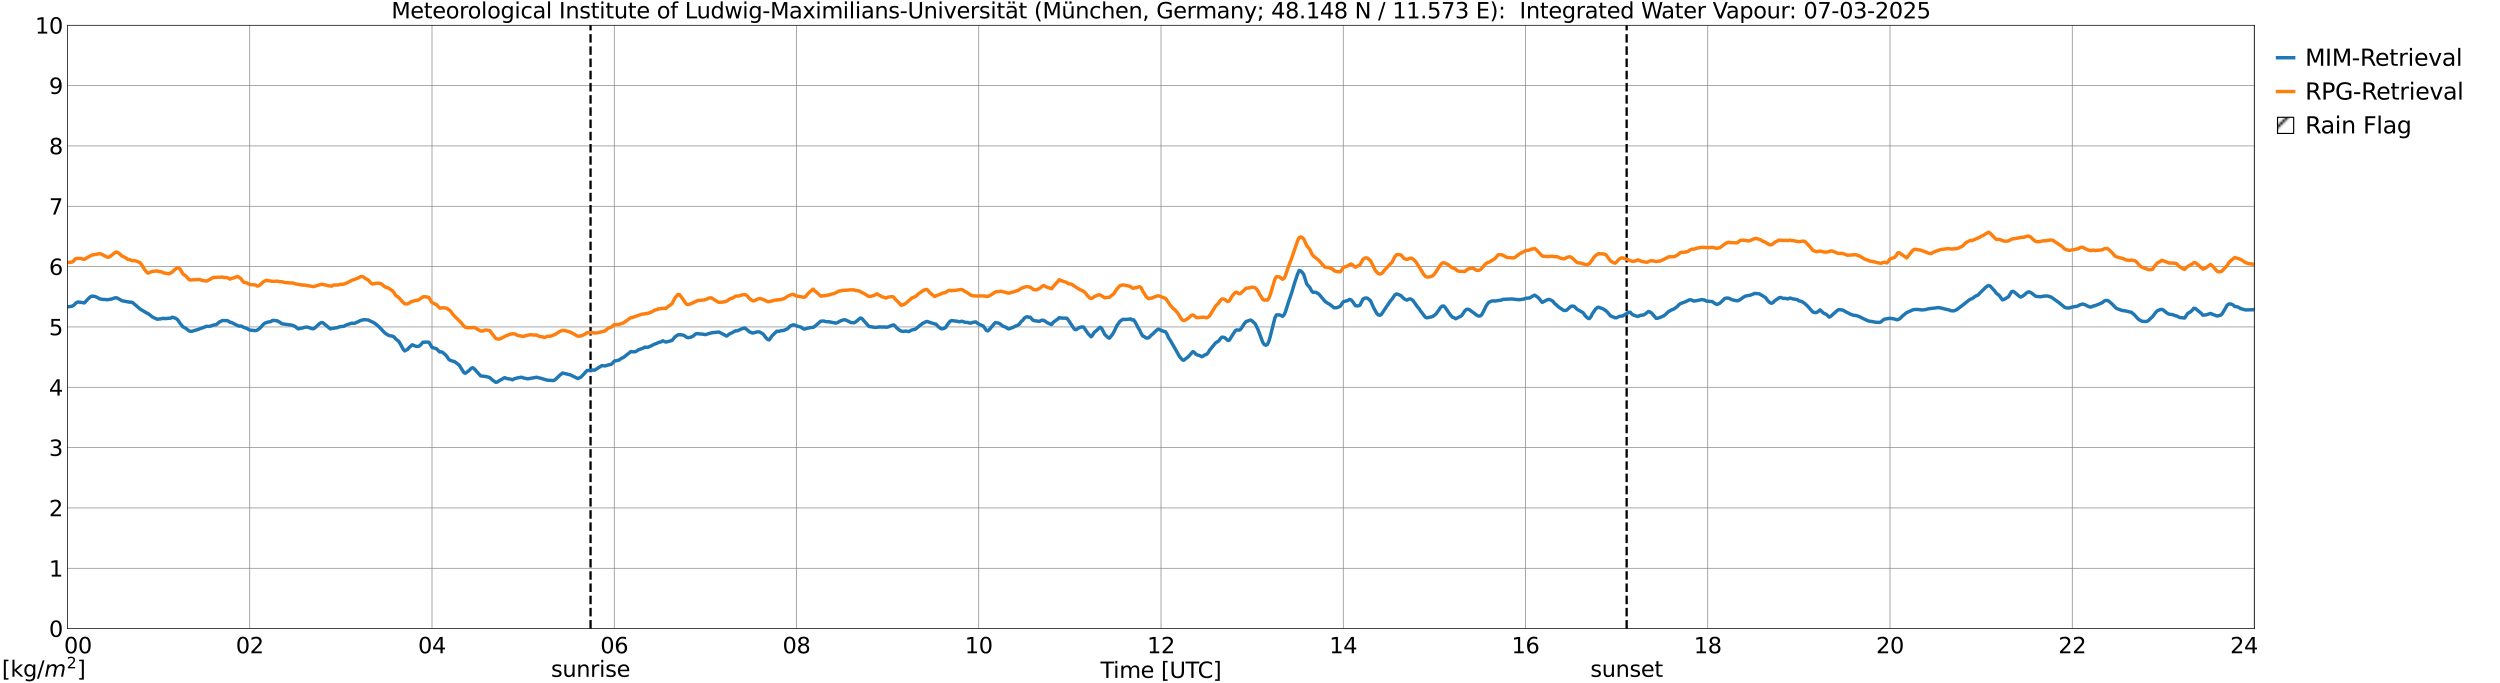 <?xml version="1.0" encoding="utf-8" standalone="no"?>
<!DOCTYPE svg PUBLIC "-//W3C//DTD SVG 1.1//EN"
  "http://www.w3.org/Graphics/SVG/1.1/DTD/svg11.dtd">
<svg xmlns:xlink="http://www.w3.org/1999/xlink" width="1085.4pt" height="296.64pt" viewBox="0 0 1085.4 296.64" xmlns="http://www.w3.org/2000/svg" version="1.1">
 <defs>
  <style type="text/css">*{stroke-linejoin: round; stroke-linecap: butt}</style>
 </defs>
 <g id="figure_1">
  <g id="patch_1">
   <path d="M 0 296.64 
L 1085.4 296.64 
L 1085.4 0 
L 0 0 
z
" style="fill: #ffffff"/>
  </g>
  <g id="axes_1">
   <g id="patch_2">
    <path d="M 29.306 272.909 
L 978.814 272.909 
L 978.814 10.976 
L 29.306 10.976 
z
" style="fill: #ffffff"/>
   </g>
   <g id="patch_3">
    <path d="M 978.814 272.909 
L 978.814 272.909 
L 978.814 10.976 
L 978.814 10.976 
z
" clip-path="url(#p2586c5514b)" style="fill: #d3d3d3; stroke: #d3d3d3; stroke-linejoin: miter"/>
   </g>
   <g id="matplotlib.axis_1">
    <g id="xtick_1">
     <g id="line2d_1">
      <path d="M 29.306 272.909 
L 29.306 10.976 
" clip-path="url(#p2586c5514b)" style="fill: none; stroke: #808080; stroke-width: 0.3; stroke-linecap: square"/>
     </g>
     <g id="line2d_2"/>
     <g id="text_1">
      <!--    00 -->
      <g transform="translate(18.733 283.627) scale(0.095 -0.095)">
       <defs>
        <path id="DejaVuSans-20" transform="scale(0.016)"/>
        <path id="DejaVuSans-30" d="M 2034 4250 
Q 1547 4250 1301 3770 
Q 1056 3291 1056 2328 
Q 1056 1369 1301 889 
Q 1547 409 2034 409 
Q 2525 409 2770 889 
Q 3016 1369 3016 2328 
Q 3016 3291 2770 3770 
Q 2525 4250 2034 4250 
z
M 2034 4750 
Q 2819 4750 3233 4129 
Q 3647 3509 3647 2328 
Q 3647 1150 3233 529 
Q 2819 -91 2034 -91 
Q 1250 -91 836 529 
Q 422 1150 422 2328 
Q 422 3509 836 4129 
Q 1250 4750 2034 4750 
z
" transform="scale(0.016)"/>
       </defs>
       <use xlink:href="#DejaVuSans-20"/>
       <use xlink:href="#DejaVuSans-20" transform="translate(31.787 0)"/>
       <use xlink:href="#DejaVuSans-20" transform="translate(63.574 0)"/>
       <use xlink:href="#DejaVuSans-30" transform="translate(95.361 0)"/>
       <use xlink:href="#DejaVuSans-30" transform="translate(158.984 0)"/>
      </g>
     </g>
    </g>
    <g id="xtick_2">
     <g id="line2d_3">
      <path d="M 108.431 272.909 
L 108.431 10.976 
" clip-path="url(#p2586c5514b)" style="fill: none; stroke: #808080; stroke-width: 0.3; stroke-linecap: square"/>
     </g>
     <g id="line2d_4"/>
     <g id="text_2">
      <!-- 02 -->
      <g transform="translate(102.387 283.627) scale(0.095 -0.095)">
       <defs>
        <path id="DejaVuSans-32" d="M 1228 531 
L 3431 531 
L 3431 0 
L 469 0 
L 469 531 
Q 828 903 1448 1529 
Q 2069 2156 2228 2338 
Q 2531 2678 2651 2914 
Q 2772 3150 2772 3378 
Q 2772 3750 2511 3984 
Q 2250 4219 1831 4219 
Q 1534 4219 1204 4116 
Q 875 4013 500 3803 
L 500 4441 
Q 881 4594 1212 4672 
Q 1544 4750 1819 4750 
Q 2544 4750 2975 4387 
Q 3406 4025 3406 3419 
Q 3406 3131 3298 2873 
Q 3191 2616 2906 2266 
Q 2828 2175 2409 1742 
Q 1991 1309 1228 531 
z
" transform="scale(0.016)"/>
       </defs>
       <use xlink:href="#DejaVuSans-30"/>
       <use xlink:href="#DejaVuSans-32" transform="translate(63.623 0)"/>
      </g>
     </g>
    </g>
    <g id="xtick_3">
     <g id="line2d_5">
      <path d="M 187.557 272.909 
L 187.557 10.976 
" clip-path="url(#p2586c5514b)" style="fill: none; stroke: #808080; stroke-width: 0.3; stroke-linecap: square"/>
     </g>
     <g id="line2d_6"/>
     <g id="text_3">
      <!-- 04 -->
      <g transform="translate(181.513 283.627) scale(0.095 -0.095)">
       <defs>
        <path id="DejaVuSans-34" d="M 2419 4116 
L 825 1625 
L 2419 1625 
L 2419 4116 
z
M 2253 4666 
L 3047 4666 
L 3047 1625 
L 3713 1625 
L 3713 1100 
L 3047 1100 
L 3047 0 
L 2419 0 
L 2419 1100 
L 313 1100 
L 313 1709 
L 2253 4666 
z
" transform="scale(0.016)"/>
       </defs>
       <use xlink:href="#DejaVuSans-30"/>
       <use xlink:href="#DejaVuSans-34" transform="translate(63.623 0)"/>
      </g>
     </g>
    </g>
    <g id="xtick_4">
     <g id="line2d_7">
      <path d="M 266.683 272.909 
L 266.683 10.976 
" clip-path="url(#p2586c5514b)" style="fill: none; stroke: #808080; stroke-width: 0.3; stroke-linecap: square"/>
     </g>
     <g id="line2d_8"/>
     <g id="text_4">
      <!-- 06 -->
      <g transform="translate(260.638 283.627) scale(0.095 -0.095)">
       <defs>
        <path id="DejaVuSans-36" d="M 2113 2584 
Q 1688 2584 1439 2293 
Q 1191 2003 1191 1497 
Q 1191 994 1439 701 
Q 1688 409 2113 409 
Q 2538 409 2786 701 
Q 3034 994 3034 1497 
Q 3034 2003 2786 2293 
Q 2538 2584 2113 2584 
z
M 3366 4563 
L 3366 3988 
Q 3128 4100 2886 4159 
Q 2644 4219 2406 4219 
Q 1781 4219 1451 3797 
Q 1122 3375 1075 2522 
Q 1259 2794 1537 2939 
Q 1816 3084 2150 3084 
Q 2853 3084 3261 2657 
Q 3669 2231 3669 1497 
Q 3669 778 3244 343 
Q 2819 -91 2113 -91 
Q 1303 -91 875 529 
Q 447 1150 447 2328 
Q 447 3434 972 4092 
Q 1497 4750 2381 4750 
Q 2619 4750 2861 4703 
Q 3103 4656 3366 4563 
z
" transform="scale(0.016)"/>
       </defs>
       <use xlink:href="#DejaVuSans-30"/>
       <use xlink:href="#DejaVuSans-36" transform="translate(63.623 0)"/>
      </g>
     </g>
    </g>
    <g id="xtick_5">
     <g id="line2d_9">
      <path d="M 345.808 272.909 
L 345.808 10.976 
" clip-path="url(#p2586c5514b)" style="fill: none; stroke: #808080; stroke-width: 0.3; stroke-linecap: square"/>
     </g>
     <g id="line2d_10"/>
     <g id="text_5">
      <!-- 08 -->
      <g transform="translate(339.764 283.627) scale(0.095 -0.095)">
       <defs>
        <path id="DejaVuSans-38" d="M 2034 2216 
Q 1584 2216 1326 1975 
Q 1069 1734 1069 1313 
Q 1069 891 1326 650 
Q 1584 409 2034 409 
Q 2484 409 2743 651 
Q 3003 894 3003 1313 
Q 3003 1734 2745 1975 
Q 2488 2216 2034 2216 
z
M 1403 2484 
Q 997 2584 770 2862 
Q 544 3141 544 3541 
Q 544 4100 942 4425 
Q 1341 4750 2034 4750 
Q 2731 4750 3128 4425 
Q 3525 4100 3525 3541 
Q 3525 3141 3298 2862 
Q 3072 2584 2669 2484 
Q 3125 2378 3379 2068 
Q 3634 1759 3634 1313 
Q 3634 634 3220 271 
Q 2806 -91 2034 -91 
Q 1263 -91 848 271 
Q 434 634 434 1313 
Q 434 1759 690 2068 
Q 947 2378 1403 2484 
z
M 1172 3481 
Q 1172 3119 1398 2916 
Q 1625 2713 2034 2713 
Q 2441 2713 2670 2916 
Q 2900 3119 2900 3481 
Q 2900 3844 2670 4047 
Q 2441 4250 2034 4250 
Q 1625 4250 1398 4047 
Q 1172 3844 1172 3481 
z
" transform="scale(0.016)"/>
       </defs>
       <use xlink:href="#DejaVuSans-30"/>
       <use xlink:href="#DejaVuSans-38" transform="translate(63.623 0)"/>
      </g>
     </g>
    </g>
    <g id="xtick_6">
     <g id="line2d_11">
      <path d="M 424.934 272.909 
L 424.934 10.976 
" clip-path="url(#p2586c5514b)" style="fill: none; stroke: #808080; stroke-width: 0.3; stroke-linecap: square"/>
     </g>
     <g id="line2d_12"/>
     <g id="text_6">
      <!-- 10 -->
      <g transform="translate(418.89 283.627) scale(0.095 -0.095)">
       <defs>
        <path id="DejaVuSans-31" d="M 794 531 
L 1825 531 
L 1825 4091 
L 703 3866 
L 703 4441 
L 1819 4666 
L 2450 4666 
L 2450 531 
L 3481 531 
L 3481 0 
L 794 0 
L 794 531 
z
" transform="scale(0.016)"/>
       </defs>
       <use xlink:href="#DejaVuSans-31"/>
       <use xlink:href="#DejaVuSans-30" transform="translate(63.623 0)"/>
      </g>
     </g>
    </g>
    <g id="xtick_7">
     <g id="line2d_13">
      <path d="M 504.06 272.909 
L 504.06 10.976 
" clip-path="url(#p2586c5514b)" style="fill: none; stroke: #808080; stroke-width: 0.3; stroke-linecap: square"/>
     </g>
     <g id="line2d_14"/>
     <g id="text_7">
      <!-- 12 -->
      <g transform="translate(498.015 283.627) scale(0.095 -0.095)">
       <use xlink:href="#DejaVuSans-31"/>
       <use xlink:href="#DejaVuSans-32" transform="translate(63.623 0)"/>
      </g>
     </g>
    </g>
    <g id="xtick_8">
     <g id="line2d_15">
      <path d="M 583.185 272.909 
L 583.185 10.976 
" clip-path="url(#p2586c5514b)" style="fill: none; stroke: #808080; stroke-width: 0.3; stroke-linecap: square"/>
     </g>
     <g id="line2d_16"/>
     <g id="text_8">
      <!-- 14 -->
      <g transform="translate(577.141 283.627) scale(0.095 -0.095)">
       <use xlink:href="#DejaVuSans-31"/>
       <use xlink:href="#DejaVuSans-34" transform="translate(63.623 0)"/>
      </g>
     </g>
    </g>
    <g id="xtick_9">
     <g id="line2d_17">
      <path d="M 662.311 272.909 
L 662.311 10.976 
" clip-path="url(#p2586c5514b)" style="fill: none; stroke: #808080; stroke-width: 0.3; stroke-linecap: square"/>
     </g>
     <g id="line2d_18"/>
     <g id="text_9">
      <!-- 16 -->
      <g transform="translate(656.267 283.627) scale(0.095 -0.095)">
       <use xlink:href="#DejaVuSans-31"/>
       <use xlink:href="#DejaVuSans-36" transform="translate(63.623 0)"/>
      </g>
     </g>
    </g>
    <g id="xtick_10">
     <g id="line2d_19">
      <path d="M 741.437 272.909 
L 741.437 10.976 
" clip-path="url(#p2586c5514b)" style="fill: none; stroke: #808080; stroke-width: 0.3; stroke-linecap: square"/>
     </g>
     <g id="line2d_20"/>
     <g id="text_10">
      <!-- 18 -->
      <g transform="translate(735.392 283.627) scale(0.095 -0.095)">
       <use xlink:href="#DejaVuSans-31"/>
       <use xlink:href="#DejaVuSans-38" transform="translate(63.623 0)"/>
      </g>
     </g>
    </g>
    <g id="xtick_11">
     <g id="line2d_21">
      <path d="M 820.562 272.909 
L 820.562 10.976 
" clip-path="url(#p2586c5514b)" style="fill: none; stroke: #808080; stroke-width: 0.3; stroke-linecap: square"/>
     </g>
     <g id="line2d_22"/>
     <g id="text_11">
      <!-- 20 -->
      <g transform="translate(814.518 283.627) scale(0.095 -0.095)">
       <use xlink:href="#DejaVuSans-32"/>
       <use xlink:href="#DejaVuSans-30" transform="translate(63.623 0)"/>
      </g>
     </g>
    </g>
    <g id="xtick_12">
     <g id="line2d_23">
      <path d="M 899.688 272.909 
L 899.688 10.976 
" clip-path="url(#p2586c5514b)" style="fill: none; stroke: #808080; stroke-width: 0.3; stroke-linecap: square"/>
     </g>
     <g id="line2d_24"/>
     <g id="text_12">
      <!-- 22 -->
      <g transform="translate(893.644 283.627) scale(0.095 -0.095)">
       <use xlink:href="#DejaVuSans-32"/>
       <use xlink:href="#DejaVuSans-32" transform="translate(63.623 0)"/>
      </g>
     </g>
    </g>
    <g id="xtick_13">
     <g id="line2d_25">
      <path d="M 978.814 272.909 
L 978.814 10.976 
" clip-path="url(#p2586c5514b)" style="fill: none; stroke: #808080; stroke-width: 0.3; stroke-linecap: square"/>
     </g>
     <g id="line2d_26"/>
     <g id="text_13">
      <!-- 24    -->
      <g transform="translate(968.241 283.627) scale(0.095 -0.095)">
       <use xlink:href="#DejaVuSans-32"/>
       <use xlink:href="#DejaVuSans-34" transform="translate(63.623 0)"/>
       <use xlink:href="#DejaVuSans-20" transform="translate(127.246 0)"/>
       <use xlink:href="#DejaVuSans-20" transform="translate(159.033 0)"/>
       <use xlink:href="#DejaVuSans-20" transform="translate(190.82 0)"/>
      </g>
     </g>
    </g>
    <g id="text_14">
     <!-- Time [UTC] -->
     <g transform="translate(477.806 294.322) scale(0.095 -0.095)">
      <defs>
       <path id="DejaVuSans-54" d="M -19 4666 
L 3928 4666 
L 3928 4134 
L 2272 4134 
L 2272 0 
L 1638 0 
L 1638 4134 
L -19 4134 
L -19 4666 
z
" transform="scale(0.016)"/>
       <path id="DejaVuSans-69" d="M 603 3500 
L 1178 3500 
L 1178 0 
L 603 0 
L 603 3500 
z
M 603 4863 
L 1178 4863 
L 1178 4134 
L 603 4134 
L 603 4863 
z
" transform="scale(0.016)"/>
       <path id="DejaVuSans-6d" d="M 3328 2828 
Q 3544 3216 3844 3400 
Q 4144 3584 4550 3584 
Q 5097 3584 5394 3201 
Q 5691 2819 5691 2113 
L 5691 0 
L 5113 0 
L 5113 2094 
Q 5113 2597 4934 2840 
Q 4756 3084 4391 3084 
Q 3944 3084 3684 2787 
Q 3425 2491 3425 1978 
L 3425 0 
L 2847 0 
L 2847 2094 
Q 2847 2600 2669 2842 
Q 2491 3084 2119 3084 
Q 1678 3084 1418 2786 
Q 1159 2488 1159 1978 
L 1159 0 
L 581 0 
L 581 3500 
L 1159 3500 
L 1159 2956 
Q 1356 3278 1631 3431 
Q 1906 3584 2284 3584 
Q 2666 3584 2933 3390 
Q 3200 3197 3328 2828 
z
" transform="scale(0.016)"/>
       <path id="DejaVuSans-65" d="M 3597 1894 
L 3597 1613 
L 953 1613 
Q 991 1019 1311 708 
Q 1631 397 2203 397 
Q 2534 397 2845 478 
Q 3156 559 3463 722 
L 3463 178 
Q 3153 47 2828 -22 
Q 2503 -91 2169 -91 
Q 1331 -91 842 396 
Q 353 884 353 1716 
Q 353 2575 817 3079 
Q 1281 3584 2069 3584 
Q 2775 3584 3186 3129 
Q 3597 2675 3597 1894 
z
M 3022 2063 
Q 3016 2534 2758 2815 
Q 2500 3097 2075 3097 
Q 1594 3097 1305 2825 
Q 1016 2553 972 2059 
L 3022 2063 
z
" transform="scale(0.016)"/>
       <path id="DejaVuSans-5b" d="M 550 4863 
L 1875 4863 
L 1875 4416 
L 1125 4416 
L 1125 -397 
L 1875 -397 
L 1875 -844 
L 550 -844 
L 550 4863 
z
" transform="scale(0.016)"/>
       <path id="DejaVuSans-55" d="M 556 4666 
L 1191 4666 
L 1191 1831 
Q 1191 1081 1462 751 
Q 1734 422 2344 422 
Q 2950 422 3222 751 
Q 3494 1081 3494 1831 
L 3494 4666 
L 4128 4666 
L 4128 1753 
Q 4128 841 3676 375 
Q 3225 -91 2344 -91 
Q 1459 -91 1007 375 
Q 556 841 556 1753 
L 556 4666 
z
" transform="scale(0.016)"/>
       <path id="DejaVuSans-43" d="M 4122 4306 
L 4122 3641 
Q 3803 3938 3442 4084 
Q 3081 4231 2675 4231 
Q 1875 4231 1450 3742 
Q 1025 3253 1025 2328 
Q 1025 1406 1450 917 
Q 1875 428 2675 428 
Q 3081 428 3442 575 
Q 3803 722 4122 1019 
L 4122 359 
Q 3791 134 3420 21 
Q 3050 -91 2638 -91 
Q 1578 -91 968 557 
Q 359 1206 359 2328 
Q 359 3453 968 4101 
Q 1578 4750 2638 4750 
Q 3056 4750 3426 4639 
Q 3797 4528 4122 4306 
z
" transform="scale(0.016)"/>
       <path id="DejaVuSans-5d" d="M 1947 4863 
L 1947 -844 
L 622 -844 
L 622 -397 
L 1369 -397 
L 1369 4416 
L 622 4416 
L 622 4863 
L 1947 4863 
z
" transform="scale(0.016)"/>
      </defs>
      <use xlink:href="#DejaVuSans-54"/>
      <use xlink:href="#DejaVuSans-69" transform="translate(57.959 0)"/>
      <use xlink:href="#DejaVuSans-6d" transform="translate(85.742 0)"/>
      <use xlink:href="#DejaVuSans-65" transform="translate(183.154 0)"/>
      <use xlink:href="#DejaVuSans-20" transform="translate(244.678 0)"/>
      <use xlink:href="#DejaVuSans-5b" transform="translate(276.465 0)"/>
      <use xlink:href="#DejaVuSans-55" transform="translate(315.479 0)"/>
      <use xlink:href="#DejaVuSans-54" transform="translate(388.672 0)"/>
      <use xlink:href="#DejaVuSans-43" transform="translate(443.881 0)"/>
      <use xlink:href="#DejaVuSans-5d" transform="translate(513.705 0)"/>
     </g>
    </g>
   </g>
   <g id="matplotlib.axis_2">
    <g id="ytick_1">
     <g id="line2d_27">
      <path d="M 29.306 272.909 
L 978.814 272.909 
" clip-path="url(#p2586c5514b)" style="fill: none; stroke: #808080; stroke-width: 0.3; stroke-linecap: square"/>
     </g>
     <g id="line2d_28"/>
     <g id="text_15">
      <!-- 0 -->
      <g transform="translate(21.261 276.518) scale(0.095 -0.095)">
       <use xlink:href="#DejaVuSans-30"/>
      </g>
     </g>
    </g>
    <g id="ytick_2">
     <g id="line2d_29">
      <path d="M 29.306 246.715 
L 978.814 246.715 
" clip-path="url(#p2586c5514b)" style="fill: none; stroke: #808080; stroke-width: 0.3; stroke-linecap: square"/>
     </g>
     <g id="line2d_30"/>
     <g id="text_16">
      <!-- 1 -->
      <g transform="translate(21.261 250.325) scale(0.095 -0.095)">
       <use xlink:href="#DejaVuSans-31"/>
      </g>
     </g>
    </g>
    <g id="ytick_3">
     <g id="line2d_31">
      <path d="M 29.306 220.522 
L 978.814 220.522 
" clip-path="url(#p2586c5514b)" style="fill: none; stroke: #808080; stroke-width: 0.3; stroke-linecap: square"/>
     </g>
     <g id="line2d_32"/>
     <g id="text_17">
      <!-- 2 -->
      <g transform="translate(21.261 224.131) scale(0.095 -0.095)">
       <use xlink:href="#DejaVuSans-32"/>
      </g>
     </g>
    </g>
    <g id="ytick_4">
     <g id="line2d_33">
      <path d="M 29.306 194.329 
L 978.814 194.329 
" clip-path="url(#p2586c5514b)" style="fill: none; stroke: #808080; stroke-width: 0.3; stroke-linecap: square"/>
     </g>
     <g id="line2d_34"/>
     <g id="text_18">
      <!-- 3 -->
      <g transform="translate(21.261 197.938) scale(0.095 -0.095)">
       <defs>
        <path id="DejaVuSans-33" d="M 2597 2516 
Q 3050 2419 3304 2112 
Q 3559 1806 3559 1356 
Q 3559 666 3084 287 
Q 2609 -91 1734 -91 
Q 1441 -91 1130 -33 
Q 819 25 488 141 
L 488 750 
Q 750 597 1062 519 
Q 1375 441 1716 441 
Q 2309 441 2620 675 
Q 2931 909 2931 1356 
Q 2931 1769 2642 2001 
Q 2353 2234 1838 2234 
L 1294 2234 
L 1294 2753 
L 1863 2753 
Q 2328 2753 2575 2939 
Q 2822 3125 2822 3475 
Q 2822 3834 2567 4026 
Q 2313 4219 1838 4219 
Q 1578 4219 1281 4162 
Q 984 4106 628 3988 
L 628 4550 
Q 988 4650 1302 4700 
Q 1616 4750 1894 4750 
Q 2613 4750 3031 4423 
Q 3450 4097 3450 3541 
Q 3450 3153 3228 2886 
Q 3006 2619 2597 2516 
z
" transform="scale(0.016)"/>
       </defs>
       <use xlink:href="#DejaVuSans-33"/>
      </g>
     </g>
    </g>
    <g id="ytick_5">
     <g id="line2d_35">
      <path d="M 29.306 168.136 
L 978.814 168.136 
" clip-path="url(#p2586c5514b)" style="fill: none; stroke: #808080; stroke-width: 0.3; stroke-linecap: square"/>
     </g>
     <g id="line2d_36"/>
     <g id="text_19">
      <!-- 4 -->
      <g transform="translate(21.261 171.745) scale(0.095 -0.095)">
       <use xlink:href="#DejaVuSans-34"/>
      </g>
     </g>
    </g>
    <g id="ytick_6">
     <g id="line2d_37">
      <path d="M 29.306 141.942 
L 978.814 141.942 
" clip-path="url(#p2586c5514b)" style="fill: none; stroke: #808080; stroke-width: 0.3; stroke-linecap: square"/>
     </g>
     <g id="line2d_38"/>
     <g id="text_20">
      <!-- 5 -->
      <g transform="translate(21.261 145.551) scale(0.095 -0.095)">
       <defs>
        <path id="DejaVuSans-35" d="M 691 4666 
L 3169 4666 
L 3169 4134 
L 1269 4134 
L 1269 2991 
Q 1406 3038 1543 3061 
Q 1681 3084 1819 3084 
Q 2600 3084 3056 2656 
Q 3513 2228 3513 1497 
Q 3513 744 3044 326 
Q 2575 -91 1722 -91 
Q 1428 -91 1123 -41 
Q 819 9 494 109 
L 494 744 
Q 775 591 1075 516 
Q 1375 441 1709 441 
Q 2250 441 2565 725 
Q 2881 1009 2881 1497 
Q 2881 1984 2565 2268 
Q 2250 2553 1709 2553 
Q 1456 2553 1204 2497 
Q 953 2441 691 2322 
L 691 4666 
z
" transform="scale(0.016)"/>
       </defs>
       <use xlink:href="#DejaVuSans-35"/>
      </g>
     </g>
    </g>
    <g id="ytick_7">
     <g id="line2d_39">
      <path d="M 29.306 115.749 
L 978.814 115.749 
" clip-path="url(#p2586c5514b)" style="fill: none; stroke: #808080; stroke-width: 0.3; stroke-linecap: square"/>
     </g>
     <g id="line2d_40"/>
     <g id="text_21">
      <!-- 6 -->
      <g transform="translate(21.261 119.358) scale(0.095 -0.095)">
       <use xlink:href="#DejaVuSans-36"/>
      </g>
     </g>
    </g>
    <g id="ytick_8">
     <g id="line2d_41">
      <path d="M 29.306 89.556 
L 978.814 89.556 
" clip-path="url(#p2586c5514b)" style="fill: none; stroke: #808080; stroke-width: 0.3; stroke-linecap: square"/>
     </g>
     <g id="line2d_42"/>
     <g id="text_22">
      <!-- 7 -->
      <g transform="translate(21.261 93.165) scale(0.095 -0.095)">
       <defs>
        <path id="DejaVuSans-37" d="M 525 4666 
L 3525 4666 
L 3525 4397 
L 1831 0 
L 1172 0 
L 2766 4134 
L 525 4134 
L 525 4666 
z
" transform="scale(0.016)"/>
       </defs>
       <use xlink:href="#DejaVuSans-37"/>
      </g>
     </g>
    </g>
    <g id="ytick_9">
     <g id="line2d_43">
      <path d="M 29.306 63.362 
L 978.814 63.362 
" clip-path="url(#p2586c5514b)" style="fill: none; stroke: #808080; stroke-width: 0.3; stroke-linecap: square"/>
     </g>
     <g id="line2d_44"/>
     <g id="text_23">
      <!-- 8 -->
      <g transform="translate(21.261 66.972) scale(0.095 -0.095)">
       <use xlink:href="#DejaVuSans-38"/>
      </g>
     </g>
    </g>
    <g id="ytick_10">
     <g id="line2d_45">
      <path d="M 29.306 37.169 
L 978.814 37.169 
" clip-path="url(#p2586c5514b)" style="fill: none; stroke: #808080; stroke-width: 0.3; stroke-linecap: square"/>
     </g>
     <g id="line2d_46"/>
     <g id="text_24">
      <!-- 9 -->
      <g transform="translate(21.261 40.778) scale(0.095 -0.095)">
       <defs>
        <path id="DejaVuSans-39" d="M 703 97 
L 703 672 
Q 941 559 1184 500 
Q 1428 441 1663 441 
Q 2288 441 2617 861 
Q 2947 1281 2994 2138 
Q 2813 1869 2534 1725 
Q 2256 1581 1919 1581 
Q 1219 1581 811 2004 
Q 403 2428 403 3163 
Q 403 3881 828 4315 
Q 1253 4750 1959 4750 
Q 2769 4750 3195 4129 
Q 3622 3509 3622 2328 
Q 3622 1225 3098 567 
Q 2575 -91 1691 -91 
Q 1453 -91 1209 -44 
Q 966 3 703 97 
z
M 1959 2075 
Q 2384 2075 2632 2365 
Q 2881 2656 2881 3163 
Q 2881 3666 2632 3958 
Q 2384 4250 1959 4250 
Q 1534 4250 1286 3958 
Q 1038 3666 1038 3163 
Q 1038 2656 1286 2365 
Q 1534 2075 1959 2075 
z
" transform="scale(0.016)"/>
       </defs>
       <use xlink:href="#DejaVuSans-39"/>
      </g>
     </g>
    </g>
    <g id="ytick_11">
     <g id="line2d_47">
      <path d="M 29.306 10.976 
L 978.814 10.976 
" clip-path="url(#p2586c5514b)" style="fill: none; stroke: #808080; stroke-width: 0.3; stroke-linecap: square"/>
     </g>
     <g id="line2d_48"/>
     <g id="text_25">
      <!-- 10 -->
      <g transform="translate(15.217 14.585) scale(0.095 -0.095)">
       <use xlink:href="#DejaVuSans-31"/>
       <use xlink:href="#DejaVuSans-30" transform="translate(63.623 0)"/>
      </g>
     </g>
    </g>
   </g>
   <g id="line2d_49">
    <path d="M 256.396 272.909 
L 256.396 10.976 
" clip-path="url(#p2586c5514b)" style="fill: none; stroke-dasharray: 3.7,1.6; stroke-dashoffset: 0; stroke: #000000"/>
   </g>
   <g id="line2d_50">
    <path d="M 706.226 272.909 
L 706.226 10.976 
" clip-path="url(#p2586c5514b)" style="fill: none; stroke-dasharray: 3.7,1.6; stroke-dashoffset: 0; stroke: #000000"/>
   </g>
   <g id="line2d_51">
    <path d="M 29.306 133.26 
L 31.284 132.934 
L 31.943 132.575 
L 33.262 131.34 
L 33.921 131.123 
L 35.9 131.377 
L 36.559 131.527 
L 37.218 130.929 
L 37.878 130.123 
L 39.197 128.885 
L 39.856 128.569 
L 41.175 128.686 
L 42.493 129.27 
L 43.153 129.705 
L 44.472 129.987 
L 45.79 130.035 
L 46.45 130.137 
L 48.428 129.851 
L 49.747 129.363 
L 50.406 129.266 
L 51.065 129.486 
L 53.043 130.594 
L 56.34 131.199 
L 57 131.151 
L 57.659 131.43 
L 60.956 134.277 
L 62.275 135.029 
L 63.594 135.832 
L 64.253 136.106 
L 66.231 137.655 
L 68.209 138.597 
L 70.187 138.39 
L 70.847 138.172 
L 71.506 138.328 
L 74.144 138.119 
L 74.803 137.729 
L 76.122 138.132 
L 76.781 138.511 
L 77.441 139.217 
L 78.1 140.274 
L 79.419 141.884 
L 80.737 142.593 
L 82.056 143.657 
L 82.716 143.85 
L 83.375 143.824 
L 86.013 143.021 
L 87.331 142.529 
L 88.65 142.103 
L 89.309 141.735 
L 89.969 141.664 
L 90.628 141.738 
L 91.288 141.609 
L 92.606 141.163 
L 93.925 140.932 
L 95.244 139.799 
L 96.563 139.172 
L 98.541 139.186 
L 99.2 139.424 
L 99.86 139.893 
L 100.519 140.024 
L 103.156 141.334 
L 103.816 141.591 
L 104.475 141.538 
L 105.135 141.731 
L 105.794 142.122 
L 107.113 142.556 
L 108.431 143.31 
L 111.069 143.55 
L 111.728 143.283 
L 112.388 142.837 
L 113.047 142.247 
L 114.366 140.786 
L 115.025 140.269 
L 116.344 139.83 
L 117.663 139.607 
L 118.322 139.09 
L 120.3 139.268 
L 121.619 139.975 
L 122.278 140.553 
L 126.894 141.207 
L 127.553 141.434 
L 128.213 141.81 
L 128.872 142.364 
L 129.532 142.75 
L 130.85 142.503 
L 131.51 142.382 
L 132.169 142.108 
L 133.488 141.989 
L 135.466 142.713 
L 136.125 142.72 
L 136.785 142.304 
L 138.763 140.449 
L 139.422 140.082 
L 140.082 140.042 
L 143.379 142.767 
L 146.676 142.196 
L 147.335 141.865 
L 149.313 141.656 
L 149.972 141.229 
L 151.291 140.784 
L 152.61 140.356 
L 153.929 140.368 
L 155.247 139.781 
L 156.566 139.143 
L 157.885 138.778 
L 159.863 138.931 
L 162.501 140.194 
L 164.479 141.785 
L 167.116 144.598 
L 168.435 145.448 
L 169.094 145.737 
L 170.413 145.936 
L 171.073 146.307 
L 171.732 147.085 
L 173.051 148.162 
L 173.71 149.165 
L 175.029 151.569 
L 175.688 152.343 
L 177.007 151.649 
L 177.666 150.868 
L 178.985 149.686 
L 180.304 150.248 
L 180.963 150.425 
L 181.623 150.383 
L 182.282 150.085 
L 183.601 148.585 
L 184.26 148.604 
L 184.92 148.491 
L 186.238 148.594 
L 187.557 150.826 
L 189.535 151.427 
L 190.854 152.803 
L 191.513 152.752 
L 192.173 152.971 
L 193.492 154.132 
L 194.151 154.918 
L 194.81 155.995 
L 195.47 156.43 
L 197.448 157.078 
L 198.107 157.545 
L 199.426 158.622 
L 201.404 161.79 
L 202.063 162.044 
L 203.382 161.102 
L 204.701 159.805 
L 205.36 159.686 
L 206.02 160.22 
L 207.339 161.735 
L 208.657 163.188 
L 209.976 163.358 
L 211.295 163.538 
L 212.614 163.926 
L 213.932 165.118 
L 215.251 165.983 
L 215.91 165.854 
L 217.229 164.977 
L 217.889 164.67 
L 218.548 164.227 
L 219.207 163.957 
L 219.867 164.349 
L 221.186 164.519 
L 221.845 164.649 
L 222.504 164.916 
L 223.164 164.5 
L 224.482 164.103 
L 226.461 163.764 
L 227.12 164.057 
L 229.098 164.478 
L 233.054 163.772 
L 233.714 164.02 
L 234.373 164.114 
L 237.011 164.888 
L 237.67 165.067 
L 240.308 165.222 
L 240.967 164.921 
L 242.945 163 
L 244.264 161.946 
L 247.561 162.738 
L 250.858 164.351 
L 252.176 163.752 
L 253.495 162.378 
L 254.814 160.901 
L 256.792 160.694 
L 257.451 160.654 
L 258.111 160.745 
L 260.748 159.082 
L 261.408 158.721 
L 262.726 158.884 
L 264.045 158.459 
L 265.364 158.178 
L 266.023 157.574 
L 266.683 156.781 
L 268.661 156.359 
L 269.98 155.473 
L 270.639 155.235 
L 273.936 152.615 
L 274.595 152.757 
L 275.914 152.696 
L 277.233 151.856 
L 279.211 151.139 
L 279.87 150.712 
L 281.189 150.817 
L 283.167 149.962 
L 283.827 149.531 
L 285.145 149.101 
L 285.805 148.707 
L 287.124 148.389 
L 287.783 147.963 
L 289.102 148.524 
L 291.739 147.836 
L 293.058 146.247 
L 294.377 145.382 
L 295.036 145.287 
L 296.355 145.443 
L 297.014 145.673 
L 298.333 146.546 
L 298.992 146.573 
L 299.652 146.478 
L 300.971 145.934 
L 301.63 145.266 
L 302.289 144.843 
L 304.927 145.057 
L 306.246 145.287 
L 308.224 144.695 
L 309.543 144.372 
L 310.861 144.324 
L 311.521 144.178 
L 312.18 144.181 
L 315.477 145.912 
L 316.796 144.922 
L 318.114 144.344 
L 318.774 143.875 
L 319.433 143.61 
L 320.093 143.658 
L 322.071 142.743 
L 323.39 142.393 
L 324.708 143.49 
L 325.368 144.042 
L 326.686 144.562 
L 327.346 144.494 
L 328.665 144.099 
L 329.324 144.035 
L 329.983 144.217 
L 331.302 145.018 
L 332.621 146.733 
L 333.28 147.356 
L 333.94 147.573 
L 335.258 145.725 
L 337.236 143.813 
L 337.896 143.874 
L 338.555 143.767 
L 339.215 143.538 
L 339.874 143.502 
L 340.533 143.348 
L 341.852 142.759 
L 343.171 141.477 
L 344.49 141.01 
L 345.149 141.187 
L 345.808 141.491 
L 347.787 142.028 
L 348.446 142.569 
L 349.105 142.901 
L 351.743 142.238 
L 353.062 142.112 
L 353.721 141.708 
L 356.359 139.423 
L 357.677 139.367 
L 358.337 139.598 
L 358.996 139.686 
L 359.655 139.662 
L 362.952 140.276 
L 363.612 140.054 
L 364.93 139.288 
L 366.249 138.876 
L 366.909 138.827 
L 368.227 139.427 
L 369.546 140.073 
L 370.865 140.13 
L 371.524 139.728 
L 373.502 138.087 
L 374.162 138.244 
L 376.799 141.226 
L 377.459 141.819 
L 378.118 141.824 
L 379.437 142.093 
L 380.096 142.15 
L 382.074 141.933 
L 382.734 141.992 
L 384.053 141.968 
L 384.712 142.068 
L 385.371 142.007 
L 387.349 141.222 
L 388.009 141.064 
L 388.668 141.591 
L 389.328 142.395 
L 390.646 143.441 
L 391.306 143.747 
L 391.965 143.9 
L 393.284 143.741 
L 394.603 143.941 
L 395.921 143.252 
L 397.24 142.973 
L 397.899 142.538 
L 399.218 141.421 
L 400.537 140.425 
L 401.856 139.751 
L 402.515 139.542 
L 403.834 140.033 
L 406.471 140.816 
L 407.131 141.596 
L 408.45 142.661 
L 409.109 142.773 
L 410.428 142.316 
L 411.746 140.357 
L 412.406 139.584 
L 413.065 139.18 
L 415.703 139.503 
L 416.362 139.698 
L 417.681 139.467 
L 419 139.935 
L 420.318 140.014 
L 420.978 140.302 
L 421.637 140.22 
L 422.297 139.969 
L 423.615 139.75 
L 424.934 140.703 
L 426.912 141.554 
L 428.231 143.439 
L 428.89 143.655 
L 429.55 143.071 
L 431.528 140.666 
L 432.187 140.039 
L 433.506 140.281 
L 434.165 140.609 
L 435.484 141.618 
L 436.803 142.104 
L 437.462 142.649 
L 438.122 142.786 
L 440.1 142.007 
L 440.759 141.597 
L 441.419 141.422 
L 442.078 141.08 
L 442.737 140.488 
L 443.397 139.566 
L 444.056 139.035 
L 444.716 138.14 
L 445.375 137.685 
L 446.034 137.488 
L 446.694 137.75 
L 447.353 137.74 
L 448.012 138.586 
L 448.672 139.146 
L 450.65 139.458 
L 451.309 139.517 
L 451.969 139.123 
L 452.628 138.996 
L 453.287 139.145 
L 454.606 140.057 
L 455.925 140.689 
L 456.584 140.874 
L 457.244 139.956 
L 458.563 138.987 
L 459.222 138.534 
L 459.881 137.899 
L 460.541 138.085 
L 463.178 138.167 
L 463.838 138.967 
L 465.816 141.984 
L 466.475 142.935 
L 467.134 143.163 
L 468.453 142.33 
L 469.113 142.055 
L 469.772 141.947 
L 470.431 141.98 
L 472.409 144.843 
L 473.728 146.221 
L 474.388 145.45 
L 475.047 144.334 
L 476.366 143.265 
L 477.025 142.527 
L 477.685 142.094 
L 478.344 142.663 
L 479.663 145.23 
L 480.981 146.456 
L 481.641 146.84 
L 482.96 145.216 
L 483.619 144.116 
L 484.938 141.326 
L 486.256 139.486 
L 487.575 138.601 
L 488.235 138.716 
L 490.213 138.596 
L 490.872 138.425 
L 491.532 138.925 
L 492.191 138.877 
L 492.85 139.775 
L 494.169 142.312 
L 494.828 143.387 
L 495.488 144.836 
L 496.147 145.896 
L 496.807 146.13 
L 497.466 146.66 
L 498.125 146.786 
L 498.785 146.613 
L 499.444 145.87 
L 500.763 144.731 
L 501.422 144.023 
L 502.741 142.885 
L 503.4 142.995 
L 504.06 143.455 
L 506.038 144.075 
L 506.697 145.097 
L 507.357 146.733 
L 508.016 147.61 
L 511.313 153.386 
L 511.972 154.619 
L 513.291 156.213 
L 513.95 156.401 
L 515.929 154.849 
L 517.907 152.628 
L 518.566 153.023 
L 519.226 153.82 
L 519.885 154.151 
L 520.544 154.252 
L 521.863 154.875 
L 523.182 154.027 
L 523.841 153.888 
L 524.501 153.148 
L 525.16 152.033 
L 527.797 148.826 
L 529.116 148.064 
L 529.776 147.092 
L 530.435 146.408 
L 531.094 146.412 
L 531.754 146.616 
L 533.073 147.797 
L 533.732 147.643 
L 536.369 143.494 
L 537.029 143.202 
L 537.688 143.367 
L 538.348 143.21 
L 539.007 142.423 
L 540.326 140.383 
L 540.985 139.611 
L 542.963 138.95 
L 543.623 139.332 
L 544.941 140.581 
L 546.26 143.277 
L 547.579 146.867 
L 548.238 148.62 
L 548.898 149.58 
L 549.557 149.876 
L 550.216 149.601 
L 550.876 148.261 
L 551.535 145.914 
L 553.513 137.985 
L 554.173 136.741 
L 555.491 136.712 
L 556.151 136.943 
L 556.81 137.36 
L 557.47 136.763 
L 558.129 135.222 
L 559.448 130.984 
L 560.766 127.204 
L 562.085 122.758 
L 563.404 118.854 
L 564.063 117.426 
L 564.723 117.619 
L 565.382 118.243 
L 566.042 119.221 
L 567.36 123.344 
L 568.679 124.808 
L 569.338 126.149 
L 569.998 126.896 
L 571.317 126.903 
L 572.635 127.715 
L 574.613 130.061 
L 575.273 130.868 
L 576.592 131.752 
L 577.251 132.076 
L 579.229 133.648 
L 580.548 133.551 
L 581.867 132.964 
L 583.185 131.016 
L 585.164 130.455 
L 585.823 130.019 
L 586.482 130.124 
L 587.142 130.785 
L 588.46 132.68 
L 589.12 132.819 
L 589.779 132.77 
L 590.439 132.48 
L 591.757 129.86 
L 592.417 129.48 
L 593.076 129.374 
L 593.736 129.476 
L 595.054 130.629 
L 596.373 133.584 
L 597.692 136.013 
L 598.351 136.674 
L 599.011 136.891 
L 599.67 136.612 
L 601.648 133.61 
L 603.626 130.689 
L 604.286 129.968 
L 605.604 128.048 
L 606.264 127.654 
L 606.923 127.769 
L 608.242 128.365 
L 609.561 129.679 
L 610.22 130.075 
L 610.879 130.311 
L 611.539 129.91 
L 612.198 129.757 
L 612.858 130.025 
L 613.517 130.558 
L 615.495 133.327 
L 616.154 134.081 
L 616.814 135.096 
L 618.133 136.821 
L 618.792 137.695 
L 619.451 137.989 
L 621.429 137.584 
L 622.089 137.357 
L 623.408 136.35 
L 624.726 134.551 
L 625.386 133.505 
L 626.045 132.952 
L 626.705 132.848 
L 627.364 133.371 
L 629.342 136.248 
L 630.001 137.105 
L 630.661 137.739 
L 631.32 137.957 
L 631.98 138.395 
L 633.298 137.752 
L 634.617 137.011 
L 635.936 135.026 
L 636.595 134.343 
L 637.255 134.254 
L 637.914 134.444 
L 639.892 135.887 
L 641.211 136.906 
L 641.87 137.214 
L 642.53 137.198 
L 643.189 136.801 
L 643.848 135.636 
L 645.167 132.904 
L 645.827 131.901 
L 646.486 131.167 
L 647.805 130.657 
L 648.464 130.609 
L 649.123 130.697 
L 650.442 130.487 
L 651.761 130.315 
L 652.42 129.996 
L 656.377 129.783 
L 657.695 129.953 
L 659.674 130.134 
L 661.652 129.817 
L 662.311 129.522 
L 664.289 129.325 
L 664.949 128.791 
L 666.267 128.143 
L 667.586 129.002 
L 668.246 129.653 
L 669.564 131.292 
L 671.542 130.259 
L 672.202 130.024 
L 672.861 130.056 
L 674.18 130.765 
L 674.839 131.619 
L 676.817 133.366 
L 678.796 134.726 
L 679.455 134.801 
L 680.114 134.687 
L 682.092 132.939 
L 682.752 132.901 
L 683.411 132.985 
L 684.73 134.29 
L 687.368 135.795 
L 688.027 136.806 
L 688.686 137.558 
L 689.346 138.118 
L 690.005 138.327 
L 690.664 137.583 
L 691.324 136.241 
L 692.643 134.317 
L 693.302 133.678 
L 693.961 133.381 
L 695.939 134.068 
L 697.258 134.954 
L 697.918 135.558 
L 699.236 137.171 
L 701.215 137.981 
L 701.874 137.937 
L 703.193 137.305 
L 704.511 137.193 
L 705.83 136.333 
L 707.149 135.593 
L 707.808 135.575 
L 708.468 136.337 
L 709.127 136.771 
L 710.446 137.223 
L 711.105 137.419 
L 711.765 137.065 
L 712.424 136.888 
L 713.743 136.717 
L 715.721 135.225 
L 716.38 135.481 
L 717.04 135.87 
L 718.358 137.427 
L 719.018 138.21 
L 719.677 138.156 
L 720.996 137.739 
L 722.315 137.1 
L 722.974 136.66 
L 724.293 135.364 
L 725.612 134.599 
L 726.93 134.053 
L 728.249 133.039 
L 728.909 132.32 
L 729.568 131.804 
L 731.546 131.084 
L 733.524 130.17 
L 734.184 130.186 
L 735.502 130.726 
L 736.821 130.484 
L 738.799 130.079 
L 740.118 130.268 
L 740.777 130.697 
L 741.437 130.796 
L 743.415 130.935 
L 744.734 131.898 
L 745.393 132.143 
L 746.052 131.948 
L 746.712 131.608 
L 748.031 130.398 
L 748.69 129.639 
L 749.349 129.449 
L 750.009 129.408 
L 750.668 129.488 
L 751.987 130.139 
L 753.965 130.574 
L 754.624 130.542 
L 755.284 130.202 
L 757.262 128.827 
L 757.921 128.508 
L 759.899 128.155 
L 761.878 127.381 
L 763.196 127.508 
L 763.856 127.6 
L 766.493 129.166 
L 767.812 130.888 
L 768.471 131.425 
L 769.131 131.664 
L 769.79 131.367 
L 770.449 130.656 
L 772.428 129.273 
L 773.087 129.114 
L 773.746 129.406 
L 774.406 129.574 
L 775.065 129.502 
L 775.725 129.702 
L 776.384 129.784 
L 777.043 129.391 
L 777.703 129.525 
L 778.362 129.782 
L 780.34 130.072 
L 781 130.63 
L 781.659 130.711 
L 782.318 130.941 
L 783.637 131.824 
L 784.956 133.064 
L 786.934 135.352 
L 787.593 135.633 
L 788.253 135.748 
L 788.912 135.559 
L 790.231 134.536 
L 791.55 135.829 
L 792.868 136.468 
L 794.187 137.678 
L 794.847 137.336 
L 797.484 134.951 
L 798.143 134.495 
L 798.803 134.437 
L 800.122 134.654 
L 801.44 135.419 
L 802.759 136.06 
L 803.419 136.441 
L 804.737 136.864 
L 806.056 137.029 
L 807.375 137.522 
L 809.353 138.521 
L 810.672 139.134 
L 811.331 139.388 
L 813.309 139.672 
L 813.969 139.863 
L 815.947 139.978 
L 816.606 139.782 
L 817.925 138.634 
L 819.903 138.273 
L 820.562 138.193 
L 822.541 138.482 
L 823.2 138.742 
L 823.859 138.798 
L 824.519 138.537 
L 825.178 138.014 
L 825.837 137.332 
L 827.816 135.705 
L 829.794 134.847 
L 830.453 134.539 
L 831.112 134.388 
L 832.431 134.333 
L 834.409 134.567 
L 835.728 134.443 
L 837.706 133.99 
L 839.025 133.859 
L 841.663 133.534 
L 843.641 133.935 
L 844.3 134.138 
L 846.278 134.583 
L 846.938 134.886 
L 848.256 134.98 
L 849.575 134.43 
L 852.872 131.898 
L 854.85 130.302 
L 855.51 129.866 
L 856.169 129.665 
L 856.828 129.256 
L 857.488 128.672 
L 858.806 128.061 
L 860.125 126.687 
L 862.103 124.774 
L 862.763 124.219 
L 863.422 123.956 
L 864.082 124.239 
L 866.06 126.382 
L 866.719 127.295 
L 868.038 128.322 
L 869.357 130.183 
L 870.016 129.999 
L 871.994 128.863 
L 873.313 126.662 
L 873.972 126.464 
L 874.632 126.87 
L 876.61 128.591 
L 877.269 128.981 
L 877.929 128.699 
L 878.588 128.278 
L 879.907 127.136 
L 880.566 126.727 
L 881.225 126.793 
L 881.885 127.128 
L 883.863 128.656 
L 885.841 128.843 
L 887.16 128.59 
L 888.479 128.511 
L 889.138 128.541 
L 890.457 128.955 
L 891.116 129.357 
L 892.435 130.334 
L 893.754 131.256 
L 896.391 133.41 
L 897.051 133.668 
L 898.369 133.74 
L 899.688 133.296 
L 901.666 132.981 
L 902.326 132.728 
L 902.985 132.348 
L 904.304 131.992 
L 904.963 132.18 
L 906.941 133.153 
L 907.601 133.296 
L 908.26 133.168 
L 908.919 132.812 
L 909.579 132.705 
L 912.216 131.642 
L 912.876 131.29 
L 913.535 130.695 
L 914.194 130.462 
L 914.854 130.458 
L 915.513 130.703 
L 916.832 131.847 
L 918.81 133.872 
L 921.448 134.843 
L 922.107 134.876 
L 923.426 135.128 
L 925.404 135.608 
L 926.723 136.741 
L 928.041 138.22 
L 928.701 138.817 
L 930.02 139.477 
L 931.338 139.579 
L 931.998 139.552 
L 932.657 139.242 
L 934.635 137.383 
L 935.954 135.597 
L 936.613 134.948 
L 937.932 134.377 
L 938.592 134.315 
L 939.251 134.637 
L 940.57 135.738 
L 941.229 136.164 
L 941.888 136.439 
L 943.207 136.599 
L 944.526 137.095 
L 945.185 137.205 
L 945.845 137.646 
L 946.504 137.869 
L 948.482 138.078 
L 949.801 136.095 
L 951.12 135.306 
L 951.779 134.685 
L 952.438 133.865 
L 953.098 133.914 
L 955.735 136.074 
L 956.395 136.853 
L 957.714 136.708 
L 959.032 136.305 
L 959.692 136.084 
L 962.329 137.129 
L 962.989 137.132 
L 964.307 136.734 
L 964.967 135.921 
L 966.945 132.501 
L 967.604 132.024 
L 968.264 131.937 
L 968.923 132.105 
L 969.582 132.436 
L 970.242 133.074 
L 970.901 133.112 
L 971.561 133.273 
L 972.879 133.996 
L 974.857 134.558 
L 978.154 134.477 
L 978.154 134.477 
" clip-path="url(#p2586c5514b)" style="fill: none; stroke: #1f77b4; stroke-width: 1.5; stroke-linecap: square"/>
   </g>
   <g id="line2d_52">
    <path d="M 29.306 114.014 
L 31.284 113.771 
L 31.943 113.336 
L 32.603 112.473 
L 33.262 112.195 
L 35.24 112.201 
L 35.9 112.474 
L 36.559 112.61 
L 38.537 111.462 
L 39.856 110.754 
L 43.153 110.148 
L 43.812 110.218 
L 46.45 111.624 
L 47.109 111.72 
L 47.768 111.353 
L 49.747 109.795 
L 50.406 109.403 
L 51.065 109.618 
L 51.725 109.991 
L 52.384 110.701 
L 53.043 111.173 
L 54.362 111.825 
L 55.681 112.715 
L 56.34 112.746 
L 57 113.032 
L 57.659 113.182 
L 58.319 113.137 
L 59.637 113.514 
L 60.956 114.113 
L 62.934 117.242 
L 63.594 118.02 
L 64.253 118.592 
L 65.572 118.051 
L 66.231 117.823 
L 68.209 117.637 
L 68.869 117.883 
L 69.528 117.894 
L 70.187 118.076 
L 70.847 118.445 
L 73.484 118.879 
L 74.803 118.098 
L 75.462 117.398 
L 76.781 116.354 
L 77.441 116.36 
L 78.1 116.699 
L 79.419 118.934 
L 80.737 119.835 
L 82.056 121.404 
L 82.716 121.55 
L 84.034 121.463 
L 86.672 121.323 
L 87.991 121.773 
L 89.309 121.98 
L 89.969 121.922 
L 92.606 120.467 
L 96.563 120.285 
L 97.222 120.466 
L 98.541 120.544 
L 99.2 120.756 
L 99.86 121.194 
L 100.519 120.871 
L 101.838 120.545 
L 103.156 119.973 
L 104.475 120.892 
L 105.794 122.557 
L 107.113 122.801 
L 108.431 123.532 
L 111.069 123.751 
L 111.728 124.229 
L 112.388 124.064 
L 113.047 123.545 
L 114.366 122.336 
L 115.025 121.955 
L 115.685 121.714 
L 117.003 121.949 
L 118.322 122.144 
L 120.3 122.077 
L 121.619 122.29 
L 122.278 122.31 
L 124.257 122.76 
L 124.916 122.698 
L 126.235 122.884 
L 126.894 122.845 
L 127.553 122.955 
L 128.213 123.251 
L 131.51 123.791 
L 132.169 123.79 
L 134.807 124.205 
L 136.125 124.453 
L 139.422 123.44 
L 140.082 123.445 
L 142.719 124.094 
L 144.038 124.223 
L 144.697 123.819 
L 145.357 123.72 
L 146.676 123.735 
L 147.335 123.613 
L 147.994 123.36 
L 148.654 123.518 
L 149.972 123.107 
L 151.291 122.487 
L 152.61 121.757 
L 155.247 120.819 
L 156.566 120.108 
L 157.226 120.034 
L 157.885 120.311 
L 158.544 120.828 
L 159.863 121.558 
L 161.182 123.088 
L 161.841 123.305 
L 163.16 122.988 
L 164.479 122.947 
L 165.138 123.1 
L 165.798 123.413 
L 167.116 124.546 
L 167.776 124.839 
L 168.435 124.936 
L 170.413 126.265 
L 171.073 127.035 
L 171.732 128.166 
L 173.051 129.119 
L 175.029 131.326 
L 175.688 131.862 
L 176.348 131.994 
L 177.007 131.871 
L 177.666 131.559 
L 178.326 131.067 
L 179.645 130.644 
L 181.623 130.27 
L 182.941 129.338 
L 183.601 128.899 
L 184.92 128.823 
L 186.238 129.187 
L 187.557 131.388 
L 189.535 132.268 
L 190.854 133.759 
L 192.832 133.653 
L 193.492 133.719 
L 194.151 133.947 
L 195.47 134.899 
L 196.788 136.697 
L 200.085 139.971 
L 201.404 141.596 
L 202.063 142.126 
L 203.382 142.308 
L 206.02 142.194 
L 208.657 143.692 
L 209.317 143.776 
L 210.635 143.287 
L 211.295 143.286 
L 212.614 143.529 
L 213.932 145.23 
L 215.251 146.957 
L 215.91 147.187 
L 216.57 147.225 
L 217.229 147.065 
L 219.867 145.724 
L 221.845 144.984 
L 223.164 144.915 
L 223.823 145.105 
L 224.482 145.522 
L 227.12 146.096 
L 228.439 145.674 
L 230.417 145.295 
L 231.736 145.471 
L 233.054 145.472 
L 233.714 145.875 
L 234.373 146.076 
L 235.692 146.27 
L 236.351 146.569 
L 237.67 145.989 
L 238.989 145.969 
L 240.967 145.213 
L 242.945 143.945 
L 244.264 143.435 
L 245.583 143.592 
L 246.901 144.028 
L 247.561 144.139 
L 249.539 145.258 
L 250.858 145.974 
L 252.176 145.859 
L 252.836 145.633 
L 254.155 144.956 
L 254.814 144.432 
L 257.451 144.432 
L 258.111 144.59 
L 259.43 144.486 
L 262.726 143.675 
L 263.386 143.015 
L 264.045 142.533 
L 265.364 142.032 
L 266.683 140.949 
L 268.661 140.863 
L 270.639 140.215 
L 273.936 137.88 
L 274.595 137.825 
L 278.552 136.448 
L 280.53 136.142 
L 281.189 136.082 
L 282.508 135.613 
L 283.827 134.904 
L 284.486 134.535 
L 285.145 134.469 
L 285.805 134.068 
L 286.464 134.112 
L 287.124 133.936 
L 288.442 133.853 
L 289.102 133.952 
L 289.761 133.299 
L 291.739 131.899 
L 293.058 129.322 
L 294.377 127.819 
L 295.036 127.944 
L 296.355 129.699 
L 297.674 131.584 
L 298.333 132.222 
L 298.992 132.193 
L 300.311 131.732 
L 302.949 130.457 
L 305.586 130.27 
L 306.905 129.861 
L 307.564 129.506 
L 308.224 129.321 
L 308.883 129.325 
L 311.521 131.006 
L 312.18 131.277 
L 312.839 131.181 
L 313.499 131.208 
L 314.818 130.944 
L 315.477 130.755 
L 316.796 129.791 
L 318.114 129.356 
L 319.433 128.568 
L 320.752 128.507 
L 322.071 128.053 
L 323.39 127.891 
L 324.049 128.166 
L 324.708 128.789 
L 325.368 129.604 
L 326.686 130.553 
L 327.346 130.632 
L 328.005 130.355 
L 328.665 129.943 
L 329.324 129.724 
L 329.983 129.634 
L 331.302 129.987 
L 333.28 130.966 
L 333.94 130.981 
L 336.577 130.276 
L 337.236 130.277 
L 337.896 130.125 
L 338.555 130.139 
L 339.215 130.027 
L 340.533 129.576 
L 341.852 128.683 
L 343.171 128.062 
L 344.49 127.776 
L 345.149 128.217 
L 345.808 128.492 
L 348.446 128.963 
L 349.105 129.084 
L 349.765 128.718 
L 351.083 127.196 
L 352.402 126.013 
L 353.062 125.521 
L 353.721 126.276 
L 354.38 126.766 
L 356.359 128.588 
L 357.677 128.36 
L 358.337 128.389 
L 358.996 128.175 
L 359.655 128.115 
L 361.634 127.529 
L 362.293 127.401 
L 364.271 126.344 
L 364.93 126.31 
L 365.59 126.096 
L 366.909 126.041 
L 369.546 125.824 
L 370.865 125.898 
L 371.524 126.133 
L 372.843 126.278 
L 374.162 126.946 
L 375.481 127.628 
L 376.799 128.517 
L 377.459 128.751 
L 379.437 128.299 
L 380.756 127.56 
L 382.734 128.753 
L 384.712 129.4 
L 385.371 129.041 
L 387.349 128.757 
L 388.009 128.954 
L 388.668 129.885 
L 389.987 131.142 
L 391.306 132.614 
L 391.965 132.286 
L 392.624 132.086 
L 393.284 131.656 
L 395.921 129.366 
L 397.24 128.86 
L 397.899 128.416 
L 398.559 127.696 
L 400.537 126.348 
L 401.196 125.921 
L 401.856 125.712 
L 402.515 125.7 
L 403.834 127.21 
L 405.812 128.739 
L 407.131 128.091 
L 407.79 127.956 
L 409.109 127.266 
L 410.428 127.044 
L 411.746 126.186 
L 412.406 126.049 
L 413.065 126.249 
L 413.725 126.107 
L 414.384 126.122 
L 417.022 125.699 
L 417.681 125.718 
L 418.34 126.093 
L 419 126.618 
L 419.659 126.872 
L 421.637 128.219 
L 422.297 128.398 
L 424.275 128.539 
L 424.934 128.462 
L 427.572 128.521 
L 428.231 128.698 
L 428.89 128.696 
L 430.209 128.048 
L 432.187 126.75 
L 434.825 126.448 
L 435.484 126.706 
L 436.803 126.941 
L 437.462 127.204 
L 438.122 127.307 
L 438.781 126.98 
L 439.44 126.915 
L 441.419 126.232 
L 442.078 126.062 
L 443.397 125.166 
L 445.375 124.478 
L 446.034 124.447 
L 447.353 124.711 
L 448.672 125.719 
L 449.991 125.872 
L 451.309 125.217 
L 452.628 124.159 
L 453.287 123.995 
L 453.947 124.469 
L 455.266 124.918 
L 456.584 125.364 
L 457.244 124.424 
L 459.222 122.3 
L 459.881 121.402 
L 460.541 121.765 
L 461.859 122.239 
L 463.178 122.621 
L 463.838 123.18 
L 465.156 123.355 
L 468.453 125.51 
L 469.772 126.16 
L 470.431 126.476 
L 471.091 127.039 
L 472.409 128.654 
L 473.069 129.298 
L 473.728 129.597 
L 474.388 129.311 
L 475.047 128.837 
L 477.025 127.941 
L 477.685 128.072 
L 479.003 128.888 
L 479.663 129.3 
L 480.981 129.078 
L 481.641 129.094 
L 482.3 128.485 
L 482.96 128.053 
L 483.619 127.452 
L 484.938 125.434 
L 486.256 124.026 
L 487.575 123.685 
L 489.553 124.055 
L 490.872 124.446 
L 491.532 125.054 
L 492.191 125.185 
L 492.85 124.857 
L 493.51 124.894 
L 494.169 124.624 
L 494.828 124.485 
L 495.488 125.006 
L 496.147 126.459 
L 496.807 127.405 
L 497.466 128.55 
L 498.125 129.286 
L 498.785 129.699 
L 499.444 129.407 
L 500.103 129.387 
L 501.422 128.827 
L 502.741 128.414 
L 503.4 128.519 
L 504.06 128.819 
L 506.038 129.547 
L 506.697 130.446 
L 508.016 132.45 
L 509.335 133.899 
L 509.994 134.388 
L 511.313 135.869 
L 512.632 138.095 
L 513.291 138.93 
L 513.95 139.187 
L 514.61 138.953 
L 515.929 138.142 
L 517.247 136.913 
L 517.907 136.75 
L 518.566 137.078 
L 519.226 137.758 
L 519.885 137.938 
L 521.863 137.747 
L 522.522 137.677 
L 523.841 137.948 
L 524.501 137.681 
L 525.16 137.105 
L 526.479 134.989 
L 527.797 132.823 
L 529.116 131.54 
L 529.776 130.471 
L 530.435 129.838 
L 531.094 129.804 
L 531.754 129.995 
L 532.413 130.59 
L 533.073 130.916 
L 533.732 130.593 
L 535.051 128.368 
L 536.369 126.916 
L 537.029 126.888 
L 537.688 127.441 
L 538.348 127.536 
L 539.007 127.05 
L 540.985 125.144 
L 542.304 125.033 
L 543.623 124.635 
L 544.941 124.947 
L 545.601 125.56 
L 546.26 126.514 
L 546.919 127.895 
L 547.579 128.816 
L 548.238 129.97 
L 548.898 130.326 
L 549.557 130.17 
L 550.216 130.332 
L 550.876 129.558 
L 551.535 127.826 
L 553.513 121.2 
L 554.173 120.09 
L 555.491 120.224 
L 556.81 121.246 
L 557.47 120.854 
L 558.129 119.54 
L 559.448 115.567 
L 560.766 112.155 
L 563.404 104.463 
L 564.063 103.124 
L 564.723 102.873 
L 565.382 103.187 
L 566.042 103.77 
L 567.36 106.7 
L 568.679 108.288 
L 569.338 109.806 
L 569.998 110.95 
L 572.635 113.072 
L 574.613 115.367 
L 575.273 115.962 
L 576.592 116.145 
L 577.251 116.221 
L 578.57 116.864 
L 579.229 117.532 
L 580.548 117.941 
L 581.867 118.015 
L 582.526 117.235 
L 583.185 116.166 
L 585.164 115.419 
L 586.482 114.586 
L 587.142 114.924 
L 587.801 115.597 
L 588.46 115.999 
L 590.439 114.962 
L 591.757 112.577 
L 592.417 112.152 
L 593.076 111.929 
L 593.736 112.081 
L 595.054 113.216 
L 597.032 117.246 
L 597.692 118.135 
L 598.351 118.736 
L 599.011 118.991 
L 599.67 118.861 
L 600.329 118.305 
L 600.989 117.409 
L 602.967 115.286 
L 603.626 114.551 
L 604.286 114.001 
L 605.604 111.423 
L 606.264 110.674 
L 606.923 110.474 
L 608.242 110.697 
L 609.561 112.187 
L 610.22 112.491 
L 610.879 112.647 
L 612.198 112.092 
L 612.858 112.063 
L 613.517 112.509 
L 614.836 113.831 
L 617.473 118.029 
L 618.133 119.157 
L 618.792 119.902 
L 619.451 120.25 
L 620.111 120.278 
L 621.429 120.033 
L 622.089 119.67 
L 622.748 119.005 
L 624.067 117.068 
L 625.386 115.013 
L 626.045 114.299 
L 626.705 114.06 
L 627.364 114.207 
L 628.683 114.858 
L 630.001 115.961 
L 630.661 116.325 
L 631.32 116.51 
L 631.98 116.874 
L 632.639 117.475 
L 633.298 117.762 
L 635.936 117.883 
L 637.255 116.831 
L 638.573 116.473 
L 639.233 116.412 
L 639.892 116.542 
L 640.552 117.103 
L 641.211 117.383 
L 641.87 117.418 
L 642.53 117.182 
L 643.189 116.637 
L 645.167 114.371 
L 645.827 114.009 
L 646.486 113.811 
L 648.464 112.666 
L 649.123 112.18 
L 650.442 110.609 
L 651.761 110.587 
L 652.42 110.779 
L 654.399 111.873 
L 655.058 111.806 
L 657.036 111.984 
L 657.695 111.787 
L 659.674 110.252 
L 662.311 108.845 
L 664.289 108.516 
L 664.949 108.112 
L 665.608 108.074 
L 666.267 107.891 
L 666.927 108.364 
L 669.564 111.149 
L 670.224 111.279 
L 671.542 111.323 
L 672.202 111.417 
L 672.861 111.3 
L 674.18 111.259 
L 674.839 111.44 
L 676.158 111.454 
L 677.477 112.076 
L 678.796 112.384 
L 679.455 112.237 
L 680.114 111.803 
L 681.433 111.461 
L 682.092 111.641 
L 683.411 112.745 
L 684.071 113.442 
L 684.73 113.939 
L 685.389 114.151 
L 686.049 114.182 
L 688.686 114.939 
L 689.346 114.805 
L 690.005 114.478 
L 690.664 113.699 
L 691.983 111.794 
L 692.643 111.039 
L 693.961 110.14 
L 695.939 110.222 
L 696.599 110.344 
L 697.258 110.638 
L 699.236 113.314 
L 700.555 114.051 
L 701.215 114.268 
L 701.874 113.732 
L 702.533 112.947 
L 703.193 112.382 
L 703.852 112 
L 704.511 111.987 
L 705.83 112.412 
L 707.149 112.869 
L 707.808 113.21 
L 709.127 113.482 
L 710.446 113.106 
L 711.105 112.832 
L 711.765 113.045 
L 712.424 113.397 
L 714.402 113.79 
L 715.062 113.876 
L 716.38 113.303 
L 717.04 113.167 
L 719.018 113.535 
L 720.996 113.262 
L 722.315 112.64 
L 722.974 112.257 
L 723.633 112.006 
L 724.293 111.56 
L 724.952 111.466 
L 725.612 111.508 
L 726.93 111.412 
L 728.249 110.735 
L 729.568 109.646 
L 730.227 109.532 
L 730.887 109.578 
L 732.865 109.205 
L 733.524 108.65 
L 734.184 108.296 
L 734.843 108.152 
L 735.502 108.168 
L 736.821 107.744 
L 738.799 107.355 
L 741.437 107.511 
L 743.415 107.4 
L 745.393 107.823 
L 746.712 107.51 
L 748.031 106.587 
L 748.69 106.01 
L 750.009 105.276 
L 750.668 105.213 
L 751.327 105.38 
L 751.987 105.334 
L 753.965 105.462 
L 754.624 105.133 
L 755.284 104.557 
L 755.943 104.277 
L 757.262 104.295 
L 759.24 104.628 
L 759.899 104.419 
L 761.218 103.813 
L 761.878 103.587 
L 762.537 103.508 
L 764.515 104.182 
L 765.174 104.648 
L 766.493 105.176 
L 767.153 105.663 
L 768.471 106.311 
L 769.131 106.286 
L 769.79 105.882 
L 770.449 105.241 
L 772.428 104.253 
L 773.746 104.338 
L 774.406 104.405 
L 775.065 104.343 
L 776.384 104.435 
L 777.043 104.256 
L 777.703 104.423 
L 778.362 104.436 
L 781 104.961 
L 782.318 104.73 
L 782.978 104.688 
L 783.637 104.845 
L 784.956 106.176 
L 786.275 107.688 
L 786.934 108.521 
L 787.593 108.966 
L 788.912 109.289 
L 790.231 109.009 
L 790.89 109.129 
L 791.55 109.362 
L 792.868 109.468 
L 794.187 109.229 
L 794.847 108.935 
L 795.506 109.01 
L 798.143 110.058 
L 799.462 109.999 
L 800.122 110.089 
L 802.1 110.803 
L 804.078 110.701 
L 804.737 110.582 
L 806.056 110.665 
L 806.715 111.001 
L 807.375 111.157 
L 809.353 112.374 
L 811.99 113.373 
L 813.309 113.562 
L 814.628 113.94 
L 816.606 114.337 
L 817.925 113.838 
L 819.244 114.134 
L 819.903 113.361 
L 820.562 112.41 
L 822.541 111.757 
L 823.2 111.06 
L 823.859 109.841 
L 824.519 109.689 
L 827.816 111.983 
L 830.453 108.683 
L 831.112 108.217 
L 833.75 108.552 
L 837.706 110.055 
L 838.366 110.101 
L 839.684 109.375 
L 842.322 108.412 
L 843.641 108.212 
L 845.619 107.94 
L 846.278 107.928 
L 846.938 108.092 
L 847.597 108.111 
L 848.916 107.931 
L 849.575 107.992 
L 850.235 107.736 
L 850.894 107.315 
L 851.553 107.142 
L 852.213 106.692 
L 853.531 105.339 
L 855.51 104.336 
L 856.169 104.459 
L 858.806 103.316 
L 859.466 103.07 
L 860.125 102.566 
L 860.785 102.351 
L 862.763 101.122 
L 863.422 100.841 
L 864.082 101.273 
L 866.06 103.401 
L 866.719 103.941 
L 868.038 103.92 
L 870.016 104.657 
L 870.675 104.74 
L 871.994 104.611 
L 873.313 103.824 
L 877.929 103.045 
L 878.588 103.029 
L 879.907 102.618 
L 880.566 102.479 
L 881.225 102.683 
L 881.885 103.126 
L 882.544 103.858 
L 883.863 104.861 
L 885.182 104.948 
L 887.16 104.544 
L 887.819 104.546 
L 889.138 104.353 
L 890.457 104.19 
L 891.116 104.258 
L 895.072 106.876 
L 896.391 108.086 
L 897.051 108.399 
L 898.369 108.705 
L 899.688 108.492 
L 902.326 107.969 
L 902.985 107.553 
L 903.644 107.34 
L 904.304 107.401 
L 906.282 108.439 
L 907.601 108.82 
L 908.919 108.537 
L 909.579 108.767 
L 912.216 108.536 
L 912.876 108.406 
L 913.535 107.999 
L 914.854 107.879 
L 915.513 108.299 
L 916.832 109.531 
L 918.151 111.066 
L 918.81 111.474 
L 922.107 112.384 
L 922.766 112.755 
L 923.426 112.936 
L 924.745 113.026 
L 925.404 112.889 
L 926.723 113.173 
L 927.382 113.513 
L 929.36 115.664 
L 930.679 116.314 
L 931.338 116.436 
L 931.998 116.792 
L 932.657 117.008 
L 933.316 117.099 
L 933.976 117.053 
L 934.635 116.822 
L 935.295 115.729 
L 936.613 114.148 
L 937.932 113.542 
L 938.592 112.992 
L 940.57 113.726 
L 941.888 114.265 
L 942.548 114.149 
L 944.526 114.337 
L 945.185 114.612 
L 945.845 115.456 
L 947.823 116.738 
L 948.482 116.948 
L 949.142 116.211 
L 949.801 115.681 
L 951.779 114.598 
L 952.438 114.053 
L 953.098 114.054 
L 953.757 114.479 
L 956.395 116.839 
L 957.714 116.279 
L 959.692 114.814 
L 960.351 115.297 
L 961.67 116.713 
L 962.329 117.493 
L 962.989 118.014 
L 964.307 117.951 
L 964.967 117.378 
L 966.945 115.284 
L 967.604 114.098 
L 968.923 112.847 
L 970.242 111.799 
L 972.22 112.406 
L 973.539 113.059 
L 974.857 113.985 
L 976.176 114.425 
L 978.154 114.674 
L 978.154 114.674 
" clip-path="url(#p2586c5514b)" style="fill: none; stroke: #ff7f0e; stroke-width: 1.5; stroke-linecap: square"/>
   </g>
   <g id="patch_4">
    <path d="M 29.306 272.909 
L 29.306 10.976 
" style="fill: none; stroke: #000000; stroke-width: 0.3; stroke-linejoin: miter; stroke-linecap: square"/>
   </g>
   <g id="patch_5">
    <path d="M 978.814 272.909 
L 978.814 10.976 
" style="fill: none; stroke: #000000; stroke-width: 0.3; stroke-linejoin: miter; stroke-linecap: square"/>
   </g>
   <g id="patch_6">
    <path d="M 29.306 272.909 
L 978.814 272.909 
" style="fill: none; stroke: #000000; stroke-width: 0.3; stroke-linejoin: miter; stroke-linecap: square"/>
   </g>
   <g id="patch_7">
    <path d="M 29.306 10.976 
L 978.814 10.976 
" style="fill: none; stroke: #000000; stroke-width: 0.3; stroke-linejoin: miter; stroke-linecap: square"/>
   </g>
   <g id="text_26">
    <!-- sunrise -->
    <g transform="translate(239.232 293.863) scale(0.095 -0.095)">
     <defs>
      <path id="DejaVuSans-73" d="M 2834 3397 
L 2834 2853 
Q 2591 2978 2328 3040 
Q 2066 3103 1784 3103 
Q 1356 3103 1142 2972 
Q 928 2841 928 2578 
Q 928 2378 1081 2264 
Q 1234 2150 1697 2047 
L 1894 2003 
Q 2506 1872 2764 1633 
Q 3022 1394 3022 966 
Q 3022 478 2636 193 
Q 2250 -91 1575 -91 
Q 1294 -91 989 -36 
Q 684 19 347 128 
L 347 722 
Q 666 556 975 473 
Q 1284 391 1588 391 
Q 1994 391 2212 530 
Q 2431 669 2431 922 
Q 2431 1156 2273 1281 
Q 2116 1406 1581 1522 
L 1381 1569 
Q 847 1681 609 1914 
Q 372 2147 372 2553 
Q 372 3047 722 3315 
Q 1072 3584 1716 3584 
Q 2034 3584 2315 3537 
Q 2597 3491 2834 3397 
z
" transform="scale(0.016)"/>
      <path id="DejaVuSans-75" d="M 544 1381 
L 544 3500 
L 1119 3500 
L 1119 1403 
Q 1119 906 1312 657 
Q 1506 409 1894 409 
Q 2359 409 2629 706 
Q 2900 1003 2900 1516 
L 2900 3500 
L 3475 3500 
L 3475 0 
L 2900 0 
L 2900 538 
Q 2691 219 2414 64 
Q 2138 -91 1772 -91 
Q 1169 -91 856 284 
Q 544 659 544 1381 
z
M 1991 3584 
L 1991 3584 
z
" transform="scale(0.016)"/>
      <path id="DejaVuSans-6e" d="M 3513 2113 
L 3513 0 
L 2938 0 
L 2938 2094 
Q 2938 2591 2744 2837 
Q 2550 3084 2163 3084 
Q 1697 3084 1428 2787 
Q 1159 2491 1159 1978 
L 1159 0 
L 581 0 
L 581 3500 
L 1159 3500 
L 1159 2956 
Q 1366 3272 1645 3428 
Q 1925 3584 2291 3584 
Q 2894 3584 3203 3211 
Q 3513 2838 3513 2113 
z
" transform="scale(0.016)"/>
      <path id="DejaVuSans-72" d="M 2631 2963 
Q 2534 3019 2420 3045 
Q 2306 3072 2169 3072 
Q 1681 3072 1420 2755 
Q 1159 2438 1159 1844 
L 1159 0 
L 581 0 
L 581 3500 
L 1159 3500 
L 1159 2956 
Q 1341 3275 1631 3429 
Q 1922 3584 2338 3584 
Q 2397 3584 2469 3576 
Q 2541 3569 2628 3553 
L 2631 2963 
z
" transform="scale(0.016)"/>
     </defs>
     <use xlink:href="#DejaVuSans-73"/>
     <use xlink:href="#DejaVuSans-75" transform="translate(52.1 0)"/>
     <use xlink:href="#DejaVuSans-6e" transform="translate(115.479 0)"/>
     <use xlink:href="#DejaVuSans-72" transform="translate(178.857 0)"/>
     <use xlink:href="#DejaVuSans-69" transform="translate(219.971 0)"/>
     <use xlink:href="#DejaVuSans-73" transform="translate(247.754 0)"/>
     <use xlink:href="#DejaVuSans-65" transform="translate(299.854 0)"/>
    </g>
   </g>
   <g id="text_27">
    <!-- sunset -->
    <g transform="translate(690.471 293.863) scale(0.095 -0.095)">
     <defs>
      <path id="DejaVuSans-74" d="M 1172 4494 
L 1172 3500 
L 2356 3500 
L 2356 3053 
L 1172 3053 
L 1172 1153 
Q 1172 725 1289 603 
Q 1406 481 1766 481 
L 2356 481 
L 2356 0 
L 1766 0 
Q 1100 0 847 248 
Q 594 497 594 1153 
L 594 3053 
L 172 3053 
L 172 3500 
L 594 3500 
L 594 4494 
L 1172 4494 
z
" transform="scale(0.016)"/>
     </defs>
     <use xlink:href="#DejaVuSans-73"/>
     <use xlink:href="#DejaVuSans-75" transform="translate(52.1 0)"/>
     <use xlink:href="#DejaVuSans-6e" transform="translate(115.479 0)"/>
     <use xlink:href="#DejaVuSans-73" transform="translate(178.857 0)"/>
     <use xlink:href="#DejaVuSans-65" transform="translate(230.957 0)"/>
     <use xlink:href="#DejaVuSans-74" transform="translate(292.48 0)"/>
    </g>
   </g>
   <g id="text_28">
    <!-- [kg/$m^2$] -->
    <g transform="translate(0.821 293.863) scale(0.095 -0.095)">
     <defs>
      <path id="DejaVuSans-6b" d="M 581 4863 
L 1159 4863 
L 1159 1991 
L 2875 3500 
L 3609 3500 
L 1753 1863 
L 3688 0 
L 2938 0 
L 1159 1709 
L 1159 0 
L 581 0 
L 581 4863 
z
" transform="scale(0.016)"/>
      <path id="DejaVuSans-67" d="M 2906 1791 
Q 2906 2416 2648 2759 
Q 2391 3103 1925 3103 
Q 1463 3103 1205 2759 
Q 947 2416 947 1791 
Q 947 1169 1205 825 
Q 1463 481 1925 481 
Q 2391 481 2648 825 
Q 2906 1169 2906 1791 
z
M 3481 434 
Q 3481 -459 3084 -895 
Q 2688 -1331 1869 -1331 
Q 1566 -1331 1297 -1286 
Q 1028 -1241 775 -1147 
L 775 -588 
Q 1028 -725 1275 -790 
Q 1522 -856 1778 -856 
Q 2344 -856 2625 -561 
Q 2906 -266 2906 331 
L 2906 616 
Q 2728 306 2450 153 
Q 2172 0 1784 0 
Q 1141 0 747 490 
Q 353 981 353 1791 
Q 353 2603 747 3093 
Q 1141 3584 1784 3584 
Q 2172 3584 2450 3431 
Q 2728 3278 2906 2969 
L 2906 3500 
L 3481 3500 
L 3481 434 
z
" transform="scale(0.016)"/>
      <path id="DejaVuSans-2f" d="M 1625 4666 
L 2156 4666 
L 531 -594 
L 0 -594 
L 1625 4666 
z
" transform="scale(0.016)"/>
      <path id="DejaVuSans-Oblique-6d" d="M 5747 2113 
L 5338 0 
L 4763 0 
L 5166 2094 
Q 5191 2228 5203 2325 
Q 5216 2422 5216 2491 
Q 5216 2772 5059 2928 
Q 4903 3084 4622 3084 
Q 4203 3084 3875 2770 
Q 3547 2456 3450 1953 
L 3066 0 
L 2491 0 
L 2900 2094 
Q 2925 2209 2937 2307 
Q 2950 2406 2950 2484 
Q 2950 2769 2794 2926 
Q 2638 3084 2363 3084 
Q 1938 3084 1609 2770 
Q 1281 2456 1184 1953 
L 800 0 
L 225 0 
L 909 3500 
L 1484 3500 
L 1375 2956 
Q 1609 3263 1923 3423 
Q 2238 3584 2597 3584 
Q 2978 3584 3223 3384 
Q 3469 3184 3519 2828 
Q 3781 3197 4126 3390 
Q 4472 3584 4856 3584 
Q 5306 3584 5551 3325 
Q 5797 3066 5797 2591 
Q 5797 2488 5784 2364 
Q 5772 2241 5747 2113 
z
" transform="scale(0.016)"/>
     </defs>
     <use xlink:href="#DejaVuSans-5b" transform="translate(0 0.766)"/>
     <use xlink:href="#DejaVuSans-6b" transform="translate(39.014 0.766)"/>
     <use xlink:href="#DejaVuSans-67" transform="translate(96.924 0.766)"/>
     <use xlink:href="#DejaVuSans-2f" transform="translate(160.4 0.766)"/>
     <use xlink:href="#DejaVuSans-Oblique-6d" transform="translate(194.092 0.766)"/>
     <use xlink:href="#DejaVuSans-32" transform="translate(296.154 39.047) scale(0.7)"/>
     <use xlink:href="#DejaVuSans-5d" transform="translate(343.424 0.766)"/>
    </g>
   </g>
   <g id="text_29">
    <!-- Meteorological Institute of Ludwig-Maximilians-Universität (München, Germany; 48.148 N / 11.573 E):  Integrated Water Vapour: 07-03-2025 -->
    <g transform="translate(169.928 7.976) scale(0.095 -0.095)">
     <defs>
      <path id="DejaVuSans-4d" d="M 628 4666 
L 1569 4666 
L 2759 1491 
L 3956 4666 
L 4897 4666 
L 4897 0 
L 4281 0 
L 4281 4097 
L 3078 897 
L 2444 897 
L 1241 4097 
L 1241 0 
L 628 0 
L 628 4666 
z
" transform="scale(0.016)"/>
      <path id="DejaVuSans-6f" d="M 1959 3097 
Q 1497 3097 1228 2736 
Q 959 2375 959 1747 
Q 959 1119 1226 758 
Q 1494 397 1959 397 
Q 2419 397 2687 759 
Q 2956 1122 2956 1747 
Q 2956 2369 2687 2733 
Q 2419 3097 1959 3097 
z
M 1959 3584 
Q 2709 3584 3137 3096 
Q 3566 2609 3566 1747 
Q 3566 888 3137 398 
Q 2709 -91 1959 -91 
Q 1206 -91 779 398 
Q 353 888 353 1747 
Q 353 2609 779 3096 
Q 1206 3584 1959 3584 
z
" transform="scale(0.016)"/>
      <path id="DejaVuSans-6c" d="M 603 4863 
L 1178 4863 
L 1178 0 
L 603 0 
L 603 4863 
z
" transform="scale(0.016)"/>
      <path id="DejaVuSans-63" d="M 3122 3366 
L 3122 2828 
Q 2878 2963 2633 3030 
Q 2388 3097 2138 3097 
Q 1578 3097 1268 2742 
Q 959 2388 959 1747 
Q 959 1106 1268 751 
Q 1578 397 2138 397 
Q 2388 397 2633 464 
Q 2878 531 3122 666 
L 3122 134 
Q 2881 22 2623 -34 
Q 2366 -91 2075 -91 
Q 1284 -91 818 406 
Q 353 903 353 1747 
Q 353 2603 823 3093 
Q 1294 3584 2113 3584 
Q 2378 3584 2631 3529 
Q 2884 3475 3122 3366 
z
" transform="scale(0.016)"/>
      <path id="DejaVuSans-61" d="M 2194 1759 
Q 1497 1759 1228 1600 
Q 959 1441 959 1056 
Q 959 750 1161 570 
Q 1363 391 1709 391 
Q 2188 391 2477 730 
Q 2766 1069 2766 1631 
L 2766 1759 
L 2194 1759 
z
M 3341 1997 
L 3341 0 
L 2766 0 
L 2766 531 
Q 2569 213 2275 61 
Q 1981 -91 1556 -91 
Q 1019 -91 701 211 
Q 384 513 384 1019 
Q 384 1609 779 1909 
Q 1175 2209 1959 2209 
L 2766 2209 
L 2766 2266 
Q 2766 2663 2505 2880 
Q 2244 3097 1772 3097 
Q 1472 3097 1187 3025 
Q 903 2953 641 2809 
L 641 3341 
Q 956 3463 1253 3523 
Q 1550 3584 1831 3584 
Q 2591 3584 2966 3190 
Q 3341 2797 3341 1997 
z
" transform="scale(0.016)"/>
      <path id="DejaVuSans-49" d="M 628 4666 
L 1259 4666 
L 1259 0 
L 628 0 
L 628 4666 
z
" transform="scale(0.016)"/>
      <path id="DejaVuSans-66" d="M 2375 4863 
L 2375 4384 
L 1825 4384 
Q 1516 4384 1395 4259 
Q 1275 4134 1275 3809 
L 1275 3500 
L 2222 3500 
L 2222 3053 
L 1275 3053 
L 1275 0 
L 697 0 
L 697 3053 
L 147 3053 
L 147 3500 
L 697 3500 
L 697 3744 
Q 697 4328 969 4595 
Q 1241 4863 1831 4863 
L 2375 4863 
z
" transform="scale(0.016)"/>
      <path id="DejaVuSans-4c" d="M 628 4666 
L 1259 4666 
L 1259 531 
L 3531 531 
L 3531 0 
L 628 0 
L 628 4666 
z
" transform="scale(0.016)"/>
      <path id="DejaVuSans-64" d="M 2906 2969 
L 2906 4863 
L 3481 4863 
L 3481 0 
L 2906 0 
L 2906 525 
Q 2725 213 2448 61 
Q 2172 -91 1784 -91 
Q 1150 -91 751 415 
Q 353 922 353 1747 
Q 353 2572 751 3078 
Q 1150 3584 1784 3584 
Q 2172 3584 2448 3432 
Q 2725 3281 2906 2969 
z
M 947 1747 
Q 947 1113 1208 752 
Q 1469 391 1925 391 
Q 2381 391 2643 752 
Q 2906 1113 2906 1747 
Q 2906 2381 2643 2742 
Q 2381 3103 1925 3103 
Q 1469 3103 1208 2742 
Q 947 2381 947 1747 
z
" transform="scale(0.016)"/>
      <path id="DejaVuSans-77" d="M 269 3500 
L 844 3500 
L 1563 769 
L 2278 3500 
L 2956 3500 
L 3675 769 
L 4391 3500 
L 4966 3500 
L 4050 0 
L 3372 0 
L 2619 2869 
L 1863 0 
L 1184 0 
L 269 3500 
z
" transform="scale(0.016)"/>
      <path id="DejaVuSans-2d" d="M 313 2009 
L 1997 2009 
L 1997 1497 
L 313 1497 
L 313 2009 
z
" transform="scale(0.016)"/>
      <path id="DejaVuSans-78" d="M 3513 3500 
L 2247 1797 
L 3578 0 
L 2900 0 
L 1881 1375 
L 863 0 
L 184 0 
L 1544 1831 
L 300 3500 
L 978 3500 
L 1906 2253 
L 2834 3500 
L 3513 3500 
z
" transform="scale(0.016)"/>
      <path id="DejaVuSans-76" d="M 191 3500 
L 800 3500 
L 1894 563 
L 2988 3500 
L 3597 3500 
L 2284 0 
L 1503 0 
L 191 3500 
z
" transform="scale(0.016)"/>
      <path id="DejaVuSans-e4" d="M 2194 1759 
Q 1497 1759 1228 1600 
Q 959 1441 959 1056 
Q 959 750 1161 570 
Q 1363 391 1709 391 
Q 2188 391 2477 730 
Q 2766 1069 2766 1631 
L 2766 1759 
L 2194 1759 
z
M 3341 1997 
L 3341 0 
L 2766 0 
L 2766 531 
Q 2569 213 2275 61 
Q 1981 -91 1556 -91 
Q 1019 -91 701 211 
Q 384 513 384 1019 
Q 384 1609 779 1909 
Q 1175 2209 1959 2209 
L 2766 2209 
L 2766 2266 
Q 2766 2663 2505 2880 
Q 2244 3097 1772 3097 
Q 1472 3097 1187 3025 
Q 903 2953 641 2809 
L 641 3341 
Q 956 3463 1253 3523 
Q 1550 3584 1831 3584 
Q 2591 3584 2966 3190 
Q 3341 2797 3341 1997 
z
M 2150 4850 
L 2784 4850 
L 2784 4219 
L 2150 4219 
L 2150 4850 
z
M 928 4850 
L 1562 4850 
L 1562 4219 
L 928 4219 
L 928 4850 
z
" transform="scale(0.016)"/>
      <path id="DejaVuSans-28" d="M 1984 4856 
Q 1566 4138 1362 3434 
Q 1159 2731 1159 2009 
Q 1159 1288 1364 580 
Q 1569 -128 1984 -844 
L 1484 -844 
Q 1016 -109 783 600 
Q 550 1309 550 2009 
Q 550 2706 781 3412 
Q 1013 4119 1484 4856 
L 1984 4856 
z
" transform="scale(0.016)"/>
      <path id="DejaVuSans-fc" d="M 544 1381 
L 544 3500 
L 1119 3500 
L 1119 1403 
Q 1119 906 1312 657 
Q 1506 409 1894 409 
Q 2359 409 2629 706 
Q 2900 1003 2900 1516 
L 2900 3500 
L 3475 3500 
L 3475 0 
L 2900 0 
L 2900 538 
Q 2691 219 2414 64 
Q 2138 -91 1772 -91 
Q 1169 -91 856 284 
Q 544 659 544 1381 
z
M 1991 3584 
L 1991 3584 
z
M 2278 4850 
L 2912 4850 
L 2912 4219 
L 2278 4219 
L 2278 4850 
z
M 1056 4850 
L 1690 4850 
L 1690 4219 
L 1056 4219 
L 1056 4850 
z
" transform="scale(0.016)"/>
      <path id="DejaVuSans-68" d="M 3513 2113 
L 3513 0 
L 2938 0 
L 2938 2094 
Q 2938 2591 2744 2837 
Q 2550 3084 2163 3084 
Q 1697 3084 1428 2787 
Q 1159 2491 1159 1978 
L 1159 0 
L 581 0 
L 581 4863 
L 1159 4863 
L 1159 2956 
Q 1366 3272 1645 3428 
Q 1925 3584 2291 3584 
Q 2894 3584 3203 3211 
Q 3513 2838 3513 2113 
z
" transform="scale(0.016)"/>
      <path id="DejaVuSans-2c" d="M 750 794 
L 1409 794 
L 1409 256 
L 897 -744 
L 494 -744 
L 750 256 
L 750 794 
z
" transform="scale(0.016)"/>
      <path id="DejaVuSans-47" d="M 3809 666 
L 3809 1919 
L 2778 1919 
L 2778 2438 
L 4434 2438 
L 4434 434 
Q 4069 175 3628 42 
Q 3188 -91 2688 -91 
Q 1594 -91 976 548 
Q 359 1188 359 2328 
Q 359 3472 976 4111 
Q 1594 4750 2688 4750 
Q 3144 4750 3555 4637 
Q 3966 4525 4313 4306 
L 4313 3634 
Q 3963 3931 3569 4081 
Q 3175 4231 2741 4231 
Q 1884 4231 1454 3753 
Q 1025 3275 1025 2328 
Q 1025 1384 1454 906 
Q 1884 428 2741 428 
Q 3075 428 3337 486 
Q 3600 544 3809 666 
z
" transform="scale(0.016)"/>
      <path id="DejaVuSans-79" d="M 2059 -325 
Q 1816 -950 1584 -1140 
Q 1353 -1331 966 -1331 
L 506 -1331 
L 506 -850 
L 844 -850 
Q 1081 -850 1212 -737 
Q 1344 -625 1503 -206 
L 1606 56 
L 191 3500 
L 800 3500 
L 1894 763 
L 2988 3500 
L 3597 3500 
L 2059 -325 
z
" transform="scale(0.016)"/>
      <path id="DejaVuSans-3b" d="M 750 3309 
L 1409 3309 
L 1409 2516 
L 750 2516 
L 750 3309 
z
M 750 794 
L 1409 794 
L 1409 256 
L 897 -744 
L 494 -744 
L 750 256 
L 750 794 
z
" transform="scale(0.016)"/>
      <path id="DejaVuSans-2e" d="M 684 794 
L 1344 794 
L 1344 0 
L 684 0 
L 684 794 
z
" transform="scale(0.016)"/>
      <path id="DejaVuSans-4e" d="M 628 4666 
L 1478 4666 
L 3547 763 
L 3547 4666 
L 4159 4666 
L 4159 0 
L 3309 0 
L 1241 3903 
L 1241 0 
L 628 0 
L 628 4666 
z
" transform="scale(0.016)"/>
      <path id="DejaVuSans-45" d="M 628 4666 
L 3578 4666 
L 3578 4134 
L 1259 4134 
L 1259 2753 
L 3481 2753 
L 3481 2222 
L 1259 2222 
L 1259 531 
L 3634 531 
L 3634 0 
L 628 0 
L 628 4666 
z
" transform="scale(0.016)"/>
      <path id="DejaVuSans-29" d="M 513 4856 
L 1013 4856 
Q 1481 4119 1714 3412 
Q 1947 2706 1947 2009 
Q 1947 1309 1714 600 
Q 1481 -109 1013 -844 
L 513 -844 
Q 928 -128 1133 580 
Q 1338 1288 1338 2009 
Q 1338 2731 1133 3434 
Q 928 4138 513 4856 
z
" transform="scale(0.016)"/>
      <path id="DejaVuSans-3a" d="M 750 794 
L 1409 794 
L 1409 0 
L 750 0 
L 750 794 
z
M 750 3309 
L 1409 3309 
L 1409 2516 
L 750 2516 
L 750 3309 
z
" transform="scale(0.016)"/>
      <path id="DejaVuSans-57" d="M 213 4666 
L 850 4666 
L 1831 722 
L 2809 4666 
L 3519 4666 
L 4500 722 
L 5478 4666 
L 6119 4666 
L 4947 0 
L 4153 0 
L 3169 4050 
L 2175 0 
L 1381 0 
L 213 4666 
z
" transform="scale(0.016)"/>
      <path id="DejaVuSans-56" d="M 1831 0 
L 50 4666 
L 709 4666 
L 2188 738 
L 3669 4666 
L 4325 4666 
L 2547 0 
L 1831 0 
z
" transform="scale(0.016)"/>
      <path id="DejaVuSans-70" d="M 1159 525 
L 1159 -1331 
L 581 -1331 
L 581 3500 
L 1159 3500 
L 1159 2969 
Q 1341 3281 1617 3432 
Q 1894 3584 2278 3584 
Q 2916 3584 3314 3078 
Q 3713 2572 3713 1747 
Q 3713 922 3314 415 
Q 2916 -91 2278 -91 
Q 1894 -91 1617 61 
Q 1341 213 1159 525 
z
M 3116 1747 
Q 3116 2381 2855 2742 
Q 2594 3103 2138 3103 
Q 1681 3103 1420 2742 
Q 1159 2381 1159 1747 
Q 1159 1113 1420 752 
Q 1681 391 2138 391 
Q 2594 391 2855 752 
Q 3116 1113 3116 1747 
z
" transform="scale(0.016)"/>
     </defs>
     <use xlink:href="#DejaVuSans-4d"/>
     <use xlink:href="#DejaVuSans-65" transform="translate(86.279 0)"/>
     <use xlink:href="#DejaVuSans-74" transform="translate(147.803 0)"/>
     <use xlink:href="#DejaVuSans-65" transform="translate(187.012 0)"/>
     <use xlink:href="#DejaVuSans-6f" transform="translate(248.535 0)"/>
     <use xlink:href="#DejaVuSans-72" transform="translate(309.717 0)"/>
     <use xlink:href="#DejaVuSans-6f" transform="translate(348.58 0)"/>
     <use xlink:href="#DejaVuSans-6c" transform="translate(409.762 0)"/>
     <use xlink:href="#DejaVuSans-6f" transform="translate(437.545 0)"/>
     <use xlink:href="#DejaVuSans-67" transform="translate(498.727 0)"/>
     <use xlink:href="#DejaVuSans-69" transform="translate(562.203 0)"/>
     <use xlink:href="#DejaVuSans-63" transform="translate(589.986 0)"/>
     <use xlink:href="#DejaVuSans-61" transform="translate(644.967 0)"/>
     <use xlink:href="#DejaVuSans-6c" transform="translate(706.246 0)"/>
     <use xlink:href="#DejaVuSans-20" transform="translate(734.029 0)"/>
     <use xlink:href="#DejaVuSans-49" transform="translate(765.816 0)"/>
     <use xlink:href="#DejaVuSans-6e" transform="translate(795.309 0)"/>
     <use xlink:href="#DejaVuSans-73" transform="translate(858.688 0)"/>
     <use xlink:href="#DejaVuSans-74" transform="translate(910.787 0)"/>
     <use xlink:href="#DejaVuSans-69" transform="translate(949.996 0)"/>
     <use xlink:href="#DejaVuSans-74" transform="translate(977.779 0)"/>
     <use xlink:href="#DejaVuSans-75" transform="translate(1016.988 0)"/>
     <use xlink:href="#DejaVuSans-74" transform="translate(1080.367 0)"/>
     <use xlink:href="#DejaVuSans-65" transform="translate(1119.576 0)"/>
     <use xlink:href="#DejaVuSans-20" transform="translate(1181.1 0)"/>
     <use xlink:href="#DejaVuSans-6f" transform="translate(1212.887 0)"/>
     <use xlink:href="#DejaVuSans-66" transform="translate(1274.068 0)"/>
     <use xlink:href="#DejaVuSans-20" transform="translate(1309.273 0)"/>
     <use xlink:href="#DejaVuSans-4c" transform="translate(1341.061 0)"/>
     <use xlink:href="#DejaVuSans-75" transform="translate(1395.023 0)"/>
     <use xlink:href="#DejaVuSans-64" transform="translate(1458.402 0)"/>
     <use xlink:href="#DejaVuSans-77" transform="translate(1521.879 0)"/>
     <use xlink:href="#DejaVuSans-69" transform="translate(1603.666 0)"/>
     <use xlink:href="#DejaVuSans-67" transform="translate(1631.449 0)"/>
     <use xlink:href="#DejaVuSans-2d" transform="translate(1694.926 0)"/>
     <use xlink:href="#DejaVuSans-4d" transform="translate(1731.01 0)"/>
     <use xlink:href="#DejaVuSans-61" transform="translate(1817.289 0)"/>
     <use xlink:href="#DejaVuSans-78" transform="translate(1878.568 0)"/>
     <use xlink:href="#DejaVuSans-69" transform="translate(1937.748 0)"/>
     <use xlink:href="#DejaVuSans-6d" transform="translate(1965.531 0)"/>
     <use xlink:href="#DejaVuSans-69" transform="translate(2062.943 0)"/>
     <use xlink:href="#DejaVuSans-6c" transform="translate(2090.727 0)"/>
     <use xlink:href="#DejaVuSans-69" transform="translate(2118.51 0)"/>
     <use xlink:href="#DejaVuSans-61" transform="translate(2146.293 0)"/>
     <use xlink:href="#DejaVuSans-6e" transform="translate(2207.572 0)"/>
     <use xlink:href="#DejaVuSans-73" transform="translate(2270.951 0)"/>
     <use xlink:href="#DejaVuSans-2d" transform="translate(2323.051 0)"/>
     <use xlink:href="#DejaVuSans-55" transform="translate(2359.135 0)"/>
     <use xlink:href="#DejaVuSans-6e" transform="translate(2432.328 0)"/>
     <use xlink:href="#DejaVuSans-69" transform="translate(2495.707 0)"/>
     <use xlink:href="#DejaVuSans-76" transform="translate(2523.49 0)"/>
     <use xlink:href="#DejaVuSans-65" transform="translate(2582.67 0)"/>
     <use xlink:href="#DejaVuSans-72" transform="translate(2644.193 0)"/>
     <use xlink:href="#DejaVuSans-73" transform="translate(2685.307 0)"/>
     <use xlink:href="#DejaVuSans-69" transform="translate(2737.406 0)"/>
     <use xlink:href="#DejaVuSans-74" transform="translate(2765.189 0)"/>
     <use xlink:href="#DejaVuSans-e4" transform="translate(2804.398 0)"/>
     <use xlink:href="#DejaVuSans-74" transform="translate(2865.678 0)"/>
     <use xlink:href="#DejaVuSans-20" transform="translate(2904.887 0)"/>
     <use xlink:href="#DejaVuSans-28" transform="translate(2936.674 0)"/>
     <use xlink:href="#DejaVuSans-4d" transform="translate(2975.688 0)"/>
     <use xlink:href="#DejaVuSans-fc" transform="translate(3061.967 0)"/>
     <use xlink:href="#DejaVuSans-6e" transform="translate(3125.346 0)"/>
     <use xlink:href="#DejaVuSans-63" transform="translate(3188.725 0)"/>
     <use xlink:href="#DejaVuSans-68" transform="translate(3243.705 0)"/>
     <use xlink:href="#DejaVuSans-65" transform="translate(3307.084 0)"/>
     <use xlink:href="#DejaVuSans-6e" transform="translate(3368.607 0)"/>
     <use xlink:href="#DejaVuSans-2c" transform="translate(3431.986 0)"/>
     <use xlink:href="#DejaVuSans-20" transform="translate(3463.773 0)"/>
     <use xlink:href="#DejaVuSans-47" transform="translate(3495.561 0)"/>
     <use xlink:href="#DejaVuSans-65" transform="translate(3573.051 0)"/>
     <use xlink:href="#DejaVuSans-72" transform="translate(3634.574 0)"/>
     <use xlink:href="#DejaVuSans-6d" transform="translate(3673.938 0)"/>
     <use xlink:href="#DejaVuSans-61" transform="translate(3771.35 0)"/>
     <use xlink:href="#DejaVuSans-6e" transform="translate(3832.629 0)"/>
     <use xlink:href="#DejaVuSans-79" transform="translate(3896.008 0)"/>
     <use xlink:href="#DejaVuSans-3b" transform="translate(3955.188 0)"/>
     <use xlink:href="#DejaVuSans-20" transform="translate(3988.879 0)"/>
     <use xlink:href="#DejaVuSans-34" transform="translate(4020.666 0)"/>
     <use xlink:href="#DejaVuSans-38" transform="translate(4084.289 0)"/>
     <use xlink:href="#DejaVuSans-2e" transform="translate(4147.912 0)"/>
     <use xlink:href="#DejaVuSans-31" transform="translate(4179.699 0)"/>
     <use xlink:href="#DejaVuSans-34" transform="translate(4243.322 0)"/>
     <use xlink:href="#DejaVuSans-38" transform="translate(4306.945 0)"/>
     <use xlink:href="#DejaVuSans-20" transform="translate(4370.568 0)"/>
     <use xlink:href="#DejaVuSans-4e" transform="translate(4402.355 0)"/>
     <use xlink:href="#DejaVuSans-20" transform="translate(4477.16 0)"/>
     <use xlink:href="#DejaVuSans-2f" transform="translate(4508.947 0)"/>
     <use xlink:href="#DejaVuSans-20" transform="translate(4542.639 0)"/>
     <use xlink:href="#DejaVuSans-31" transform="translate(4574.426 0)"/>
     <use xlink:href="#DejaVuSans-31" transform="translate(4638.049 0)"/>
     <use xlink:href="#DejaVuSans-2e" transform="translate(4701.672 0)"/>
     <use xlink:href="#DejaVuSans-35" transform="translate(4733.459 0)"/>
     <use xlink:href="#DejaVuSans-37" transform="translate(4797.082 0)"/>
     <use xlink:href="#DejaVuSans-33" transform="translate(4860.705 0)"/>
     <use xlink:href="#DejaVuSans-20" transform="translate(4924.328 0)"/>
     <use xlink:href="#DejaVuSans-45" transform="translate(4956.115 0)"/>
     <use xlink:href="#DejaVuSans-29" transform="translate(5019.299 0)"/>
     <use xlink:href="#DejaVuSans-3a" transform="translate(5058.312 0)"/>
     <use xlink:href="#DejaVuSans-20" transform="translate(5092.004 0)"/>
     <use xlink:href="#DejaVuSans-20" transform="translate(5123.791 0)"/>
     <use xlink:href="#DejaVuSans-49" transform="translate(5155.578 0)"/>
     <use xlink:href="#DejaVuSans-6e" transform="translate(5185.07 0)"/>
     <use xlink:href="#DejaVuSans-74" transform="translate(5248.449 0)"/>
     <use xlink:href="#DejaVuSans-65" transform="translate(5287.658 0)"/>
     <use xlink:href="#DejaVuSans-67" transform="translate(5349.182 0)"/>
     <use xlink:href="#DejaVuSans-72" transform="translate(5412.658 0)"/>
     <use xlink:href="#DejaVuSans-61" transform="translate(5453.771 0)"/>
     <use xlink:href="#DejaVuSans-74" transform="translate(5515.051 0)"/>
     <use xlink:href="#DejaVuSans-65" transform="translate(5554.26 0)"/>
     <use xlink:href="#DejaVuSans-64" transform="translate(5615.783 0)"/>
     <use xlink:href="#DejaVuSans-20" transform="translate(5679.26 0)"/>
     <use xlink:href="#DejaVuSans-57" transform="translate(5711.047 0)"/>
     <use xlink:href="#DejaVuSans-61" transform="translate(5803.549 0)"/>
     <use xlink:href="#DejaVuSans-74" transform="translate(5864.828 0)"/>
     <use xlink:href="#DejaVuSans-65" transform="translate(5904.037 0)"/>
     <use xlink:href="#DejaVuSans-72" transform="translate(5965.561 0)"/>
     <use xlink:href="#DejaVuSans-20" transform="translate(6006.674 0)"/>
     <use xlink:href="#DejaVuSans-56" transform="translate(6038.461 0)"/>
     <use xlink:href="#DejaVuSans-61" transform="translate(6099.119 0)"/>
     <use xlink:href="#DejaVuSans-70" transform="translate(6160.398 0)"/>
     <use xlink:href="#DejaVuSans-6f" transform="translate(6223.875 0)"/>
     <use xlink:href="#DejaVuSans-75" transform="translate(6285.057 0)"/>
     <use xlink:href="#DejaVuSans-72" transform="translate(6348.436 0)"/>
     <use xlink:href="#DejaVuSans-3a" transform="translate(6387.799 0)"/>
     <use xlink:href="#DejaVuSans-20" transform="translate(6421.49 0)"/>
     <use xlink:href="#DejaVuSans-30" transform="translate(6453.277 0)"/>
     <use xlink:href="#DejaVuSans-37" transform="translate(6516.9 0)"/>
     <use xlink:href="#DejaVuSans-2d" transform="translate(6580.523 0)"/>
     <use xlink:href="#DejaVuSans-30" transform="translate(6616.607 0)"/>
     <use xlink:href="#DejaVuSans-33" transform="translate(6680.23 0)"/>
     <use xlink:href="#DejaVuSans-2d" transform="translate(6743.854 0)"/>
     <use xlink:href="#DejaVuSans-32" transform="translate(6779.938 0)"/>
     <use xlink:href="#DejaVuSans-30" transform="translate(6843.561 0)"/>
     <use xlink:href="#DejaVuSans-32" transform="translate(6907.184 0)"/>
     <use xlink:href="#DejaVuSans-35" transform="translate(6970.807 0)"/>
    </g>
   </g>
   <g id="legend_1">
    <g id="line2d_53">
     <path d="M 988.814 25.074 
L 992.314 25.074 
L 995.814 25.074 
" style="fill: none; stroke: #1f77b4; stroke-width: 1.5; stroke-linecap: square"/>
    </g>
    <g id="text_30">
     <!-- MIM-Retrieval -->
     <g transform="translate(1000.814 28.574) scale(0.1 -0.1)">
      <defs>
       <path id="DejaVuSans-52" d="M 2841 2188 
Q 3044 2119 3236 1894 
Q 3428 1669 3622 1275 
L 4263 0 
L 3584 0 
L 2988 1197 
Q 2756 1666 2539 1819 
Q 2322 1972 1947 1972 
L 1259 1972 
L 1259 0 
L 628 0 
L 628 4666 
L 2053 4666 
Q 2853 4666 3247 4331 
Q 3641 3997 3641 3322 
Q 3641 2881 3436 2590 
Q 3231 2300 2841 2188 
z
M 1259 4147 
L 1259 2491 
L 2053 2491 
Q 2509 2491 2742 2702 
Q 2975 2913 2975 3322 
Q 2975 3731 2742 3939 
Q 2509 4147 2053 4147 
L 1259 4147 
z
" transform="scale(0.016)"/>
      </defs>
      <use xlink:href="#DejaVuSans-4d"/>
      <use xlink:href="#DejaVuSans-49" transform="translate(86.279 0)"/>
      <use xlink:href="#DejaVuSans-4d" transform="translate(115.771 0)"/>
      <use xlink:href="#DejaVuSans-2d" transform="translate(202.051 0)"/>
      <use xlink:href="#DejaVuSans-52" transform="translate(238.135 0)"/>
      <use xlink:href="#DejaVuSans-65" transform="translate(303.117 0)"/>
      <use xlink:href="#DejaVuSans-74" transform="translate(364.641 0)"/>
      <use xlink:href="#DejaVuSans-72" transform="translate(403.85 0)"/>
      <use xlink:href="#DejaVuSans-69" transform="translate(444.963 0)"/>
      <use xlink:href="#DejaVuSans-65" transform="translate(472.746 0)"/>
      <use xlink:href="#DejaVuSans-76" transform="translate(534.27 0)"/>
      <use xlink:href="#DejaVuSans-61" transform="translate(593.449 0)"/>
      <use xlink:href="#DejaVuSans-6c" transform="translate(654.729 0)"/>
     </g>
    </g>
    <g id="line2d_54">
     <path d="M 988.814 39.752 
L 992.314 39.752 
L 995.814 39.752 
" style="fill: none; stroke: #ff7f0e; stroke-width: 1.5; stroke-linecap: square"/>
    </g>
    <g id="text_31">
     <!-- RPG-Retrieval -->
     <g transform="translate(1000.814 43.252) scale(0.1 -0.1)">
      <defs>
       <path id="DejaVuSans-50" d="M 1259 4147 
L 1259 2394 
L 2053 2394 
Q 2494 2394 2734 2622 
Q 2975 2850 2975 3272 
Q 2975 3691 2734 3919 
Q 2494 4147 2053 4147 
L 1259 4147 
z
M 628 4666 
L 2053 4666 
Q 2838 4666 3239 4311 
Q 3641 3956 3641 3272 
Q 3641 2581 3239 2228 
Q 2838 1875 2053 1875 
L 1259 1875 
L 1259 0 
L 628 0 
L 628 4666 
z
" transform="scale(0.016)"/>
      </defs>
      <use xlink:href="#DejaVuSans-52"/>
      <use xlink:href="#DejaVuSans-50" transform="translate(69.482 0)"/>
      <use xlink:href="#DejaVuSans-47" transform="translate(129.785 0)"/>
      <use xlink:href="#DejaVuSans-2d" transform="translate(207.275 0)"/>
      <use xlink:href="#DejaVuSans-52" transform="translate(243.359 0)"/>
      <use xlink:href="#DejaVuSans-65" transform="translate(308.342 0)"/>
      <use xlink:href="#DejaVuSans-74" transform="translate(369.865 0)"/>
      <use xlink:href="#DejaVuSans-72" transform="translate(409.074 0)"/>
      <use xlink:href="#DejaVuSans-69" transform="translate(450.188 0)"/>
      <use xlink:href="#DejaVuSans-65" transform="translate(477.971 0)"/>
      <use xlink:href="#DejaVuSans-76" transform="translate(539.494 0)"/>
      <use xlink:href="#DejaVuSans-61" transform="translate(598.674 0)"/>
      <use xlink:href="#DejaVuSans-6c" transform="translate(659.953 0)"/>
     </g>
    </g>
    <g id="patch_8">
     <path d="M 988.814 57.93 
L 995.814 57.93 
L 995.814 50.93 
L 988.814 50.93 
z
" style="fill: url(#ha0699f10b1); stroke: #000000; stroke-width: 0.5; stroke-linejoin: miter"/>
    </g>
    <g id="text_32">
     <!-- Rain Flag -->
     <g transform="translate(1000.814 57.93) scale(0.1 -0.1)">
      <defs>
       <path id="DejaVuSans-46" d="M 628 4666 
L 3309 4666 
L 3309 4134 
L 1259 4134 
L 1259 2759 
L 3109 2759 
L 3109 2228 
L 1259 2228 
L 1259 0 
L 628 0 
L 628 4666 
z
" transform="scale(0.016)"/>
      </defs>
      <use xlink:href="#DejaVuSans-52"/>
      <use xlink:href="#DejaVuSans-61" transform="translate(67.232 0)"/>
      <use xlink:href="#DejaVuSans-69" transform="translate(128.512 0)"/>
      <use xlink:href="#DejaVuSans-6e" transform="translate(156.295 0)"/>
      <use xlink:href="#DejaVuSans-20" transform="translate(219.674 0)"/>
      <use xlink:href="#DejaVuSans-46" transform="translate(251.461 0)"/>
      <use xlink:href="#DejaVuSans-6c" transform="translate(308.98 0)"/>
      <use xlink:href="#DejaVuSans-61" transform="translate(336.764 0)"/>
      <use xlink:href="#DejaVuSans-67" transform="translate(398.043 0)"/>
     </g>
    </g>
   </g>
  </g>
 </g>
 <defs>
  <clipPath id="p2586c5514b">
   <rect x="29.306" y="10.976" width="949.508" height="261.933"/>
  </clipPath>
 </defs>
 <defs>
  <pattern id="ha0699f10b1" patternUnits="userSpaceOnUse" x="0" y="0" width="72" height="72">
   <rect x="0" y="0" width="73" height="73" fill="none"/>
   <path d="M -36 36 
L 36 -36 
M -30 42 
L 42 -30 
M -24 48 
L 48 -24 
M -18 54 
L 54 -18 
M -12 60 
L 60 -12 
M -6 66 
L 66 -6 
M 0 72 
L 72 0 
M 6 78 
L 78 6 
M 12 84 
L 84 12 
M 18 90 
L 90 18 
M 24 96 
L 96 24 
M 30 102 
L 102 30 
M 36 108 
L 108 36 
" style="fill: #000000; stroke: #000000; stroke-width: 1.0; stroke-linecap: butt; stroke-linejoin: miter"/>
  </pattern>
 </defs>
</svg>
